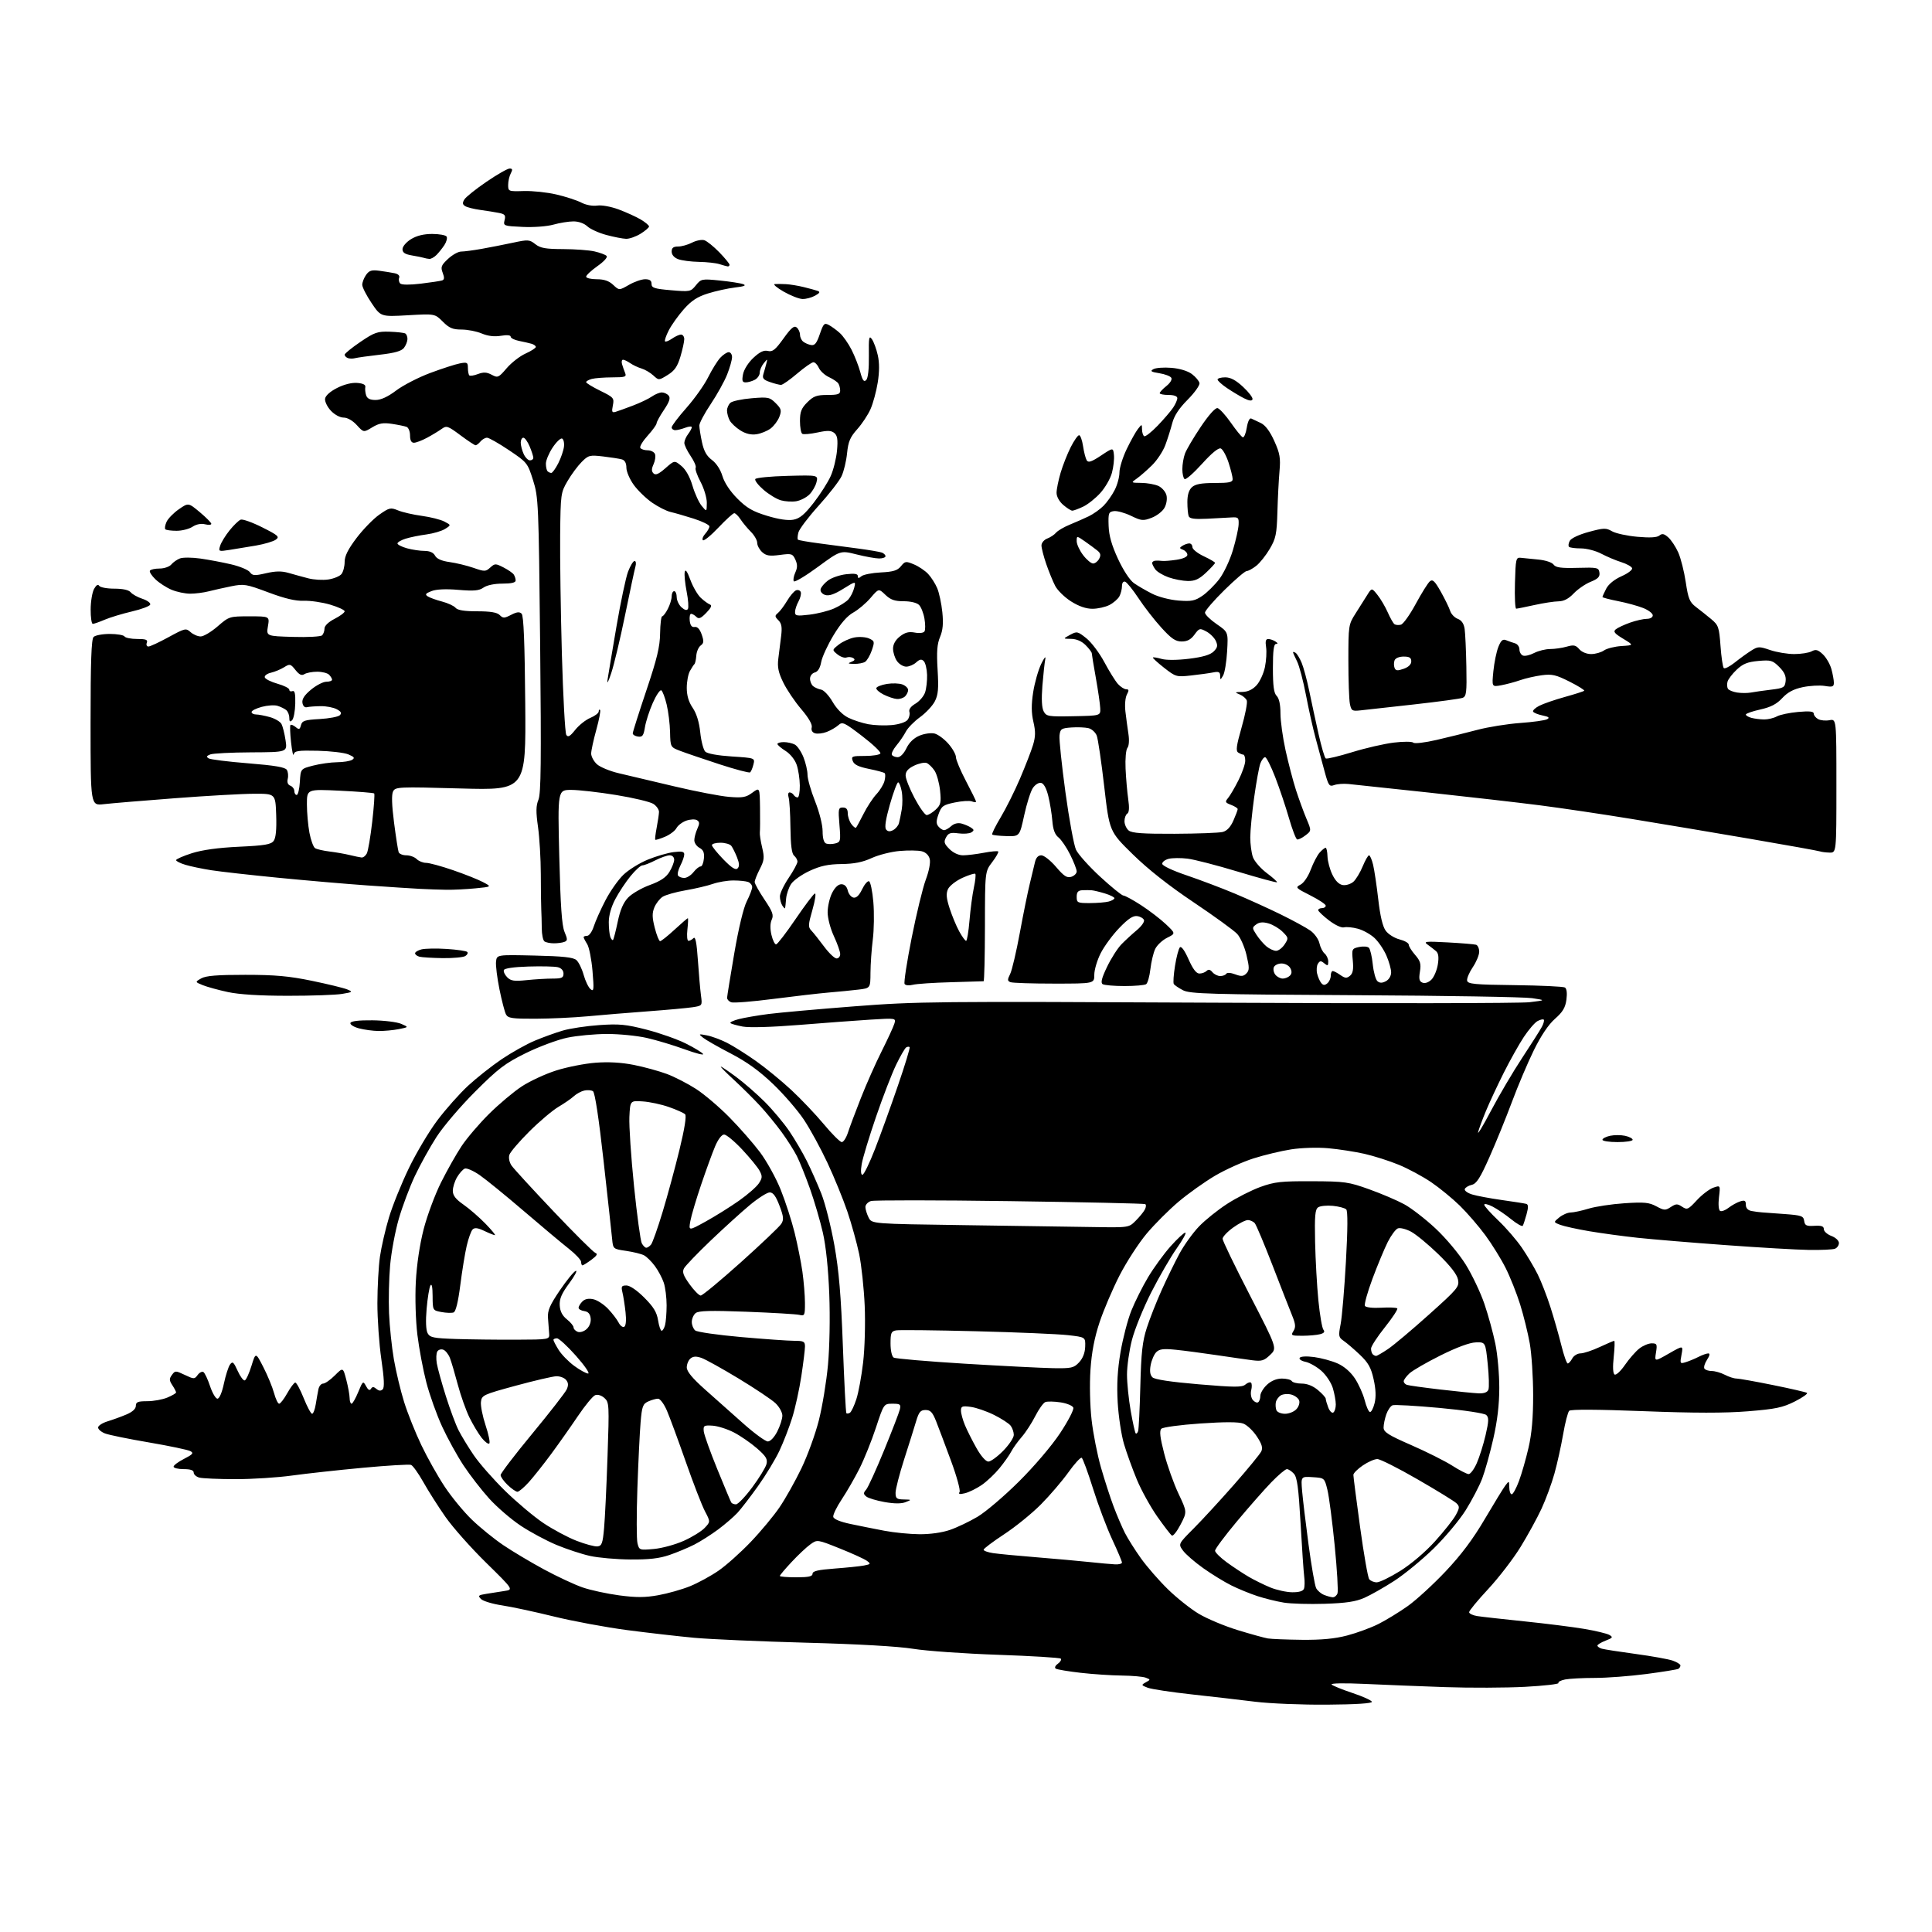 <?xml version="1.0" encoding="UTF-8" standalone="no"?>
<svg 
  version="1.1" 
  xmlns="http://www.w3.org/2000/svg" 
  xmlns:xlink="http://www.w3.org/1999/xlink" 
  xmlns:svg="http://www.w3.org/2000/svg"
  xmlns:rdf="http://www.w3.org/1999/02/22-rdf-syntax-ns#"
  xmlns:cc="http://creativecommons.org/ns#"
  xmlns:dc="http://purl.org/dc/elements/1.1/"
  viewBox="0 0 768 768"
  width="768"
  height="768"
>
<style>svg {background-color: white; }</style>"
<path stroke="none" fill="black" fill-rule="evenodd" d="M527.50,677.63C517.60,677.71 504.77,677.18 499.00,676.47C493.23,675.75 481.85,674.44 473.73,673.55C465.61,672.66 457.74,671.47 456.23,670.90C453.64,669.91 453.60,669.80 455.46,668.76C457.40,667.68 457.40,667.66 455.46,666.91C454.38,666.48 450.12,666.11 446.00,666.06C441.88,666.02 434.50,665.53 429.61,664.97C424.72,664.41 420.27,663.67 419.71,663.32C419.11,662.95 419.44,662.15 420.53,661.36C421.53,660.62 422.04,659.71 421.67,659.33C421.29,658.96 410.08,658.27 396.77,657.81C383.45,657.35 368.27,656.28 363.03,655.43C357.04,654.46 341.23,653.55 320.50,653.00C302.35,652.51 282.32,651.63 276.00,651.05C269.68,650.46 257.59,649.08 249.15,647.97C240.71,646.85 227.66,644.43 220.15,642.58C212.64,640.73 203.39,638.74 199.60,638.17C195.80,637.60 192.03,636.46 191.21,635.64C189.88,634.31 190.13,634.08 193.36,633.57C195.36,633.26 198.60,632.75 200.56,632.44C204.12,631.89 204.12,631.89 193.22,621.19C187.22,615.31 179.96,607.12 177.08,603.00C174.20,598.88 170.24,592.65 168.29,589.17C166.33,585.69 164.14,582.61 163.40,582.32C162.67,582.04 154.07,582.55 144.28,583.46C134.50,584.37 121.81,585.76 116.08,586.55C110.34,587.35 100.22,587.99 93.58,587.99C86.93,587.98 80.49,587.70 79.25,587.37C78.01,587.04 77.00,586.14 77.00,585.38C77.00,584.44 75.74,584.00 73.00,584.00C70.80,584.00 69.00,583.56 69.00,583.02C69.00,582.48 70.88,581.08 73.18,579.91C76.66,578.13 77.08,577.62 75.69,576.85C74.78,576.34 67.39,574.79 59.27,573.40C51.14,572.02 43.26,570.41 41.75,569.82C40.24,569.24 39.00,568.17 39.00,567.46C39.00,566.74 40.69,565.64 42.75,565.01C44.81,564.38 48.19,563.16 50.25,562.28C52.66,561.26 54.00,560.03 54.00,558.85C54.00,557.32 54.79,557.00 58.53,557.00C61.02,557.00 64.62,556.35 66.53,555.55C68.44,554.75 70.00,553.84 70.00,553.52C70.00,553.19 69.33,551.90 68.51,550.65C67.25,548.74 67.23,548.07 68.34,546.56C69.61,544.81 69.79,544.81 73.46,546.55C77.11,548.28 77.32,548.28 78.57,546.58C79.28,545.60 80.31,545.08 80.86,545.41C81.40,545.75 82.59,548.27 83.50,551.01C84.42,553.76 85.74,556.00 86.44,556.00C87.20,556.00 88.25,553.56 89.00,550.01C89.70,546.71 90.80,543.29 91.44,542.41C92.45,541.04 92.87,541.39 94.47,544.93C95.49,547.20 96.77,548.91 97.31,548.73C97.84,548.55 99.04,545.95 99.96,542.95C101.64,537.50 101.64,537.50 104.72,543.53C106.42,546.84 108.31,551.45 108.94,553.78C109.57,556.10 110.48,558.00 110.96,558.00C111.45,558.00 112.90,556.13 114.18,553.84C115.45,551.56 116.88,549.65 117.36,549.59C117.83,549.54 119.34,552.31 120.71,555.75C122.09,559.19 123.59,562.00 124.06,562.00C124.53,562.00 125.18,560.31 125.51,558.25C125.84,556.19 126.32,553.49 126.58,552.25C126.83,551.01 127.67,550.00 128.44,550.00C129.21,550.00 131.31,548.54 133.10,546.75C136.36,543.50 136.36,543.50 137.66,548.50C138.38,551.25 138.97,554.51 138.98,555.75C138.99,556.99 139.34,558.00 139.75,558.00C140.16,557.99 141.35,555.91 142.40,553.37C144.23,548.92 144.34,548.84 145.51,551.01C146.33,552.55 146.95,552.89 147.45,552.09C148.01,551.18 148.52,551.18 149.63,552.11C150.65,552.95 151.40,553.00 152.14,552.26C152.87,551.53 152.71,547.94 151.59,540.34C150.72,534.36 150.01,524.30 150.02,517.99C150.03,511.67 150.49,503.35 151.04,499.50C151.60,495.65 153.20,488.68 154.61,484.00C156.01,479.32 159.57,470.51 162.51,464.41C165.45,458.31 170.58,449.70 173.90,445.29C177.23,440.87 182.71,434.71 186.07,431.60C189.43,428.49 195.44,423.74 199.42,421.05C203.40,418.37 209.32,415.05 212.58,413.69C215.84,412.32 220.85,410.51 223.72,409.67C226.59,408.82 233.12,407.84 238.22,407.49C246.19,406.94 248.85,407.20 257.08,409.32C262.35,410.68 269.40,413.18 272.76,414.88C276.11,416.57 279.14,418.42 279.49,418.99C279.85,419.56 276.54,418.72 272.14,417.11C267.75,415.51 260.99,413.48 257.13,412.60C253.27,411.72 246.14,411.01 241.30,411.02C236.46,411.03 229.35,411.69 225.50,412.50C221.65,413.30 214.22,416.07 209.00,418.64C200.74,422.72 198.12,424.71 188.90,433.92C183.07,439.74 176.14,447.87 173.49,452.00C170.84,456.12 166.98,463.10 164.90,467.51C162.83,471.91 159.96,479.56 158.53,484.50C157.09,489.45 155.54,497.77 155.08,503.00C154.62,508.22 154.43,516.77 154.65,522.00C154.87,527.23 155.73,535.48 156.57,540.35C157.41,545.22 159.25,552.87 160.65,557.35C162.05,561.83 165.14,569.55 167.51,574.50C169.88,579.45 174.05,586.88 176.79,591.00C179.52,595.12 184.40,601.04 187.63,604.14C190.86,607.25 196.46,611.79 200.08,614.23C203.69,616.68 210.97,621.01 216.25,623.87C221.53,626.72 228.44,629.95 231.60,631.03C234.75,632.12 241.28,633.53 246.11,634.18C252.90,635.08 256.41,635.07 261.69,634.12C265.43,633.45 271.10,631.84 274.29,630.55C277.47,629.25 282.57,626.48 285.61,624.38C288.66,622.28 294.42,617.14 298.42,612.95C302.42,608.77 307.59,602.55 309.90,599.14C312.22,595.73 316.12,588.79 318.56,583.72C321.01,578.65 324.13,570.04 325.51,564.59C326.89,559.14 328.52,549.24 329.13,542.59C329.78,535.58 330.00,523.78 329.65,514.50C329.26,504.34 328.33,495.40 327.10,490.00C326.03,485.32 323.72,477.45 321.97,472.50C320.21,467.55 317.86,461.71 316.75,459.52C315.64,457.34 312.92,453.06 310.70,450.02C308.49,446.99 304.62,442.27 302.10,439.54C299.59,436.82 294.94,432.21 291.78,429.29C288.61,426.38 286.26,424.00 286.55,424.00C286.85,424.00 289.60,425.85 292.66,428.12C295.73,430.39 300.83,434.83 304.00,438.00C307.17,441.17 311.56,446.41 313.75,449.63C315.94,452.86 319.07,458.20 320.72,461.50C322.37,464.80 324.97,470.65 326.50,474.50C328.02,478.35 330.35,487.57 331.68,495.00C333.50,505.26 334.31,514.83 335.05,534.93C335.59,549.46 336.21,561.55 336.45,561.78C336.68,562.01 337.31,561.92 337.86,561.59C338.40,561.25 339.55,558.84 340.40,556.24C341.26,553.63 342.48,547.02 343.11,541.54C343.76,535.98 344.03,526.06 343.73,519.04C343.43,512.14 342.44,502.90 341.53,498.50C340.61,494.10 338.49,486.47 336.82,481.54C335.14,476.62 331.59,467.93 328.92,462.23C326.26,456.54 322.05,448.83 319.57,445.10C317.09,441.38 311.56,434.98 307.28,430.89C301.80,425.66 296.84,422.08 290.50,418.79C285.55,416.23 280.60,413.40 279.50,412.52C277.59,410.98 277.66,410.94 281.00,411.58C282.93,411.94 286.52,413.28 289.00,414.53C291.48,415.79 296.65,419.05 300.50,421.77C304.35,424.50 310.66,429.66 314.52,433.25C318.38,436.83 324.21,442.97 327.47,446.88C330.73,450.80 333.95,454.00 334.62,454.00C335.30,454.00 336.39,452.31 337.06,450.25C337.72,448.19 340.04,442.00 342.21,436.50C344.37,431.00 348.08,422.64 350.45,417.93C352.82,413.21 355.09,408.30 355.49,407.02C356.24,404.68 356.24,404.68 345.87,405.33C340.17,405.69 327.40,406.64 317.50,407.44C306.66,408.31 297.79,408.56 295.21,408.07C292.85,407.62 290.67,407.00 290.36,406.69C290.05,406.38 291.53,405.68 293.65,405.12C295.77,404.57 301.10,403.65 305.50,403.08C309.90,402.52 325.27,401.14 339.66,400.03C364.57,398.10 371.45,398.03 483.64,398.59C548.44,398.92 604.39,398.83 607.98,398.40C614.50,397.61 614.50,397.61 609.00,396.78C605.98,396.32 574.23,395.79 538.45,395.60C480.86,395.30 473.04,395.07 470.26,393.64C468.54,392.74 466.89,391.63 466.60,391.15C466.30,390.68 466.53,387.42 467.09,383.90C467.65,380.38 468.53,377.08 469.03,376.57C469.60,376.01 470.93,377.86 472.46,381.32C474.19,385.21 475.54,387.00 476.79,387.00C477.78,387.00 479.07,386.53 479.64,385.96C480.37,385.23 481.08,385.39 481.96,386.46C482.67,387.31 484.06,388.00 485.06,388.00C486.06,388.00 487.14,387.59 487.45,387.09C487.78,386.55 489.25,386.65 491.00,387.31C493.41,388.22 494.27,388.15 495.44,386.97C496.68,385.70 496.69,384.70 495.50,379.63C494.74,376.40 493.08,372.64 491.81,371.26C490.54,369.88 482.75,364.23 474.50,358.69C464.58,352.04 456.37,345.56 450.26,339.57C441.01,330.50 441.01,330.50 438.95,312.68C437.82,302.87 436.48,293.77 435.98,292.45C435.48,291.14 434.01,289.79 432.71,289.46C431.40,289.14 428.35,289.01 425.92,289.18C421.88,289.47 421.47,289.75 421.17,292.38C420.99,293.97 422.05,304.09 423.52,314.88C424.99,325.67 426.89,335.98 427.73,337.79C428.58,339.60 432.92,344.44 437.37,348.54C441.83,352.64 445.97,356.00 446.58,356.00C447.19,356.00 450.35,357.72 453.59,359.82C456.84,361.93 461.27,365.32 463.43,367.36C467.36,371.08 467.36,371.08 463.93,372.79C462.05,373.73 459.92,375.73 459.21,377.23C458.49,378.73 457.64,382.33 457.30,385.23C456.97,388.13 456.20,390.83 455.60,391.23C454.99,391.64 451.12,391.97 447.00,391.97C442.88,391.97 438.97,391.63 438.32,391.22C437.46,390.67 437.94,388.78 440.08,384.32C441.70,380.95 444.28,376.91 445.82,375.34C447.35,373.78 450.08,371.27 451.89,369.76C453.70,368.26 454.99,366.46 454.76,365.76C454.53,365.07 453.32,364.35 452.07,364.17C450.41,363.92 448.48,365.19 444.94,368.87C442.26,371.64 438.94,376.17 437.54,378.92C436.14,381.68 435.00,385.52 435.00,387.47C435.00,391.00 435.00,391.00 419.08,391.00C410.33,391.00 402.50,390.75 401.69,390.43C400.44,389.95 400.41,389.47 401.55,387.18C402.28,385.71 404.01,378.33 405.40,370.79C406.79,363.24 408.57,354.47 409.36,351.29C410.15,348.10 411.07,344.26 411.41,342.75C411.83,340.93 412.68,340.00 413.94,340.00C414.99,340.00 417.62,342.07 419.79,344.61C422.94,348.30 424.15,349.09 425.86,348.54C427.04,348.17 428.00,347.21 428.00,346.40C428.00,345.59 426.83,342.59 425.40,339.72C423.97,336.85 421.88,333.78 420.76,332.89C419.33,331.76 418.60,329.79 418.32,326.31C418.10,323.57 417.38,319.12 416.71,316.43C415.93,313.26 414.90,311.41 413.81,311.20C412.88,311.02 411.42,311.96 410.54,313.30C409.67,314.63 408.13,319.49 407.13,324.11C405.31,332.50 405.31,332.50 400.09,332.36C397.23,332.28 394.67,332.01 394.42,331.75C394.16,331.49 395.68,328.41 397.79,324.89C399.90,321.38 403.36,314.45 405.47,309.50C407.58,304.55 409.91,298.56 410.63,296.19C411.65,292.82 411.69,290.81 410.79,286.93C409.96,283.33 409.94,280.10 410.70,275.18C411.28,271.45 412.71,266.40 413.88,263.95C415.09,261.44 415.80,260.59 415.52,262.00C415.24,263.38 414.73,268.13 414.37,272.57C413.95,277.90 414.12,281.36 414.88,282.78C415.96,284.79 416.70,284.91 426.76,284.71C437.50,284.50 437.50,284.50 437.36,281.50C437.29,279.85 436.50,274.45 435.62,269.50C434.73,264.55 434.01,260.14 434.00,259.70C434.00,259.27 432.90,257.80 431.55,256.45C429.96,254.87 427.92,253.99 425.80,253.96C422.50,253.92 422.50,253.92 425.36,252.37C428.09,250.89 428.37,250.95 431.86,253.73C433.86,255.33 437.07,259.60 439.00,263.22C440.93,266.84 443.36,270.74 444.40,271.90C445.45,273.05 446.93,274.00 447.69,274.00C448.78,274.00 448.84,274.44 447.95,276.10C447.31,277.30 447.06,280.21 447.37,282.85C447.67,285.41 448.21,289.42 448.57,291.77C448.95,294.27 448.78,296.56 448.16,297.30C447.58,298.01 447.25,301.65 447.43,305.53C447.60,309.36 448.08,314.80 448.48,317.62C448.98,321.05 448.86,322.97 448.11,323.43C447.50,323.81 447.00,325.16 447.00,326.44C447.00,327.71 447.75,329.37 448.66,330.13C449.93,331.18 454.25,331.49 466.91,331.44C476.03,331.40 484.64,331.08 486.04,330.72C487.73,330.29 489.16,328.76 490.29,326.20C491.23,324.07 492.00,322.02 492.00,321.64C492.00,321.26 490.82,320.50 489.37,319.95C487.01,319.05 486.88,318.77 488.18,317.22C488.97,316.28 490.83,313.10 492.31,310.16C493.79,307.22 495.00,303.73 495.00,302.41C495.00,301.08 494.66,299.99 494.25,299.98C493.84,299.98 492.92,299.60 492.21,299.15C491.20,298.51 491.48,296.42 493.56,289.15C495.01,284.10 495.94,279.29 495.62,278.46C495.30,277.63 494.02,276.54 492.77,276.04C490.70,275.21 490.80,275.12 493.80,275.06C496.00,275.02 497.89,274.15 499.48,272.43C500.79,271.01 502.30,267.75 502.83,265.18C503.36,262.60 503.57,259.04 503.29,257.25C502.92,254.92 503.16,254.00 504.14,254.02C504.89,254.02 506.18,254.47 507.00,255.00C508.00,255.65 508.08,255.97 507.25,255.98C506.34,256.00 506.00,258.59 506.00,265.57C506.00,272.75 506.38,275.52 507.50,276.64C508.47,277.61 509.00,280.08 509.00,283.58C509.00,286.57 509.91,293.18 511.03,298.26C512.15,303.34 514.00,310.43 515.15,314.00C516.31,317.57 518.17,322.69 519.30,325.37C521.35,330.23 521.35,330.23 518.92,332.09C517.59,333.12 516.11,333.83 515.63,333.69C515.15,333.54 513.68,329.70 512.37,325.16C511.06,320.61 508.61,313.32 506.92,308.95C505.23,304.58 503.43,301.00 502.90,301.00C502.38,301.00 501.53,302.10 501.02,303.44C500.51,304.78 499.40,310.87 498.55,316.98C497.70,323.08 497.00,330.24 497.00,332.89C497.00,335.53 497.47,339.05 498.04,340.70C498.62,342.35 501.09,345.19 503.53,347.03C505.98,348.86 507.81,350.52 507.62,350.72C507.42,350.92 500.42,349.01 492.06,346.49C483.70,343.96 474.68,341.63 472.02,341.32C469.35,341.00 466.00,341.03 464.58,341.39C463.16,341.75 462.00,342.63 462.00,343.36C462.00,344.13 466.02,346.04 471.75,347.98C477.11,349.80 485.70,353.05 490.82,355.20C495.95,357.35 504.16,361.07 509.07,363.48C513.97,365.88 519.30,368.79 520.91,369.94C522.53,371.09 524.14,373.34 524.49,374.94C524.84,376.55 525.77,378.40 526.56,379.05C527.35,379.71 528.00,381.14 528.00,382.24C528.00,383.95 527.77,384.05 526.42,382.94C525.12,381.85 524.69,381.87 523.91,383.06C523.40,383.85 523.25,385.62 523.57,386.99C523.90,388.37 524.63,390.06 525.21,390.76C526.00,391.71 526.60,391.74 527.63,390.89C528.38,390.27 529.00,388.91 529.00,387.88C529.00,386.84 529.35,386.00 529.78,386.00C530.21,386.00 531.57,386.71 532.82,387.59C534.69,388.90 535.36,388.95 536.65,387.88C537.80,386.92 538.09,385.34 537.76,381.84C537.32,377.26 537.40,377.07 540.25,376.45C541.87,376.09 543.63,376.23 544.16,376.76C544.68,377.28 545.38,380.25 545.70,383.35C546.02,386.45 546.86,389.47 547.58,390.06C548.50,390.83 549.46,390.82 550.94,390.03C552.13,389.39 553.00,387.93 553.00,386.55C553.00,385.24 552.15,382.22 551.11,379.83C550.08,377.45 547.94,374.30 546.36,372.84C544.79,371.38 541.82,369.73 539.77,369.18C537.73,368.63 535.25,368.38 534.27,368.64C533.25,368.91 530.70,367.72 528.25,365.84C525.91,364.04 524.00,362.22 524.00,361.79C524.00,361.35 524.67,361.00 525.50,361.00C526.33,361.00 527.00,360.56 527.00,360.01C527.00,359.47 524.24,357.63 520.86,355.93C515.02,352.98 514.83,352.77 516.97,351.66C518.27,351.00 520.02,348.42 521.06,345.64C522.07,342.97 523.66,339.93 524.60,338.89C525.54,337.85 526.60,337.00 526.96,337.00C527.31,337.00 527.65,338.56 527.70,340.46C527.76,342.37 528.63,345.63 529.65,347.71C530.87,350.21 532.29,351.61 533.83,351.83C535.12,352.01 537.00,351.40 538.03,350.48C539.05,349.55 540.70,346.81 541.69,344.40C542.69,341.98 543.82,340.01 544.21,340.00C544.60,340.00 545.33,341.69 545.83,343.75C546.32,345.81 547.25,352.00 547.88,357.50C548.64,364.15 549.64,368.34 550.86,370.00C551.87,371.38 554.34,372.92 556.35,373.43C558.36,373.94 560.00,374.88 560.00,375.52C560.00,376.16 561.14,378.00 562.53,379.59C564.62,381.99 564.95,383.15 564.44,386.25C563.96,389.20 564.18,390.13 565.50,390.64C566.50,391.02 567.92,390.52 569.04,389.39C570.07,388.35 571.20,385.65 571.56,383.39C572.02,380.50 571.81,378.93 570.86,378.10C570.11,377.46 568.60,376.29 567.50,375.50C565.73,374.24 566.66,374.14 575.50,374.62C581.00,374.92 586.06,375.34 586.75,375.55C587.44,375.76 588.00,377.01 588.00,378.33C588.00,379.64 586.85,382.41 585.45,384.48C584.05,386.55 583.04,388.95 583.20,389.81C583.46,391.17 586.11,391.42 602.22,391.61C612.51,391.74 621.45,392.16 622.08,392.55C622.80,392.99 623.02,394.80 622.68,397.37C622.25,400.55 621.22,402.28 618.13,404.99C615.54,407.27 612.60,411.65 609.72,417.50C607.29,422.45 603.38,431.68 601.03,438.00C598.67,444.32 594.65,454.21 592.09,459.96C588.39,468.29 586.95,470.54 585.05,470.99C583.73,471.30 582.48,472.06 582.27,472.68C582.07,473.30 583.38,474.26 585.20,474.82C587.01,475.38 592.33,476.37 597.00,477.03C601.67,477.68 606.03,478.37 606.68,478.55C607.57,478.80 607.60,479.86 606.83,482.69C606.25,484.79 605.58,486.84 605.33,487.26C605.07,487.68 602.98,486.50 600.68,484.64C598.38,482.77 595.04,480.51 593.25,479.60C591.46,478.69 590.00,478.37 590.00,478.89C590.00,479.41 592.53,482.24 595.61,485.17C598.70,488.10 602.91,492.98 604.97,496.00C607.04,499.02 609.85,503.75 611.22,506.50C612.60,509.25 614.88,515.10 616.29,519.50C617.70,523.90 619.66,530.76 620.65,534.75C621.63,538.74 622.78,542.00 623.19,542.00C623.60,542.00 624.41,541.10 625.00,540.00C625.59,538.90 627.07,538.00 628.29,537.99C629.50,537.98 632.91,536.86 635.85,535.49C638.79,534.12 641.41,533.00 641.68,533.00C641.94,533.00 641.85,535.87 641.48,539.38C641.04,543.45 641.17,545.99 641.83,546.40C642.41,546.75 644.25,545.04 645.93,542.60C647.62,540.15 650.18,537.22 651.63,536.08C653.08,534.93 655.31,534.00 656.57,534.00C658.66,534.00 658.82,534.33 658.28,537.66C657.69,541.33 657.69,541.33 663.41,538.05C669.13,534.78 669.13,534.78 668.43,538.50C667.76,542.07 667.83,542.19 670.12,541.48C671.43,541.08 673.72,540.13 675.20,539.37C676.69,538.62 678.42,538.00 679.07,538.00C679.82,538.00 679.65,538.89 678.57,540.53C677.66,541.92 677.19,543.49 677.52,544.03C677.85,544.56 679.17,545.00 680.44,545.00C681.72,545.00 684.06,545.67 685.64,546.49C687.21,547.32 689.30,547.99 690.28,547.99C691.26,548.00 697.76,549.15 704.73,550.57C711.70,551.98 717.80,553.38 718.29,553.68C718.77,553.98 716.61,555.52 713.48,557.10C708.63,559.54 705.86,560.12 694.82,561.01C685.67,561.75 673.47,561.74 653.30,560.96C634.87,560.25 624.40,560.20 623.78,560.82C623.24,561.36 622.16,565.55 621.37,570.15C620.58,574.74 619.03,581.76 617.92,585.75C616.81,589.74 614.49,596.04 612.77,599.75C611.05,603.46 607.28,610.33 604.41,615.00C601.53,619.67 595.76,627.17 591.59,631.66C587.41,636.14 584.00,640.29 584.00,640.86C584.00,641.44 585.46,642.14 587.25,642.42C589.04,642.70 597.48,643.64 606.00,644.52C614.52,645.40 625.21,646.74 629.75,647.51C634.29,648.27 638.79,649.36 639.75,649.91C641.28,650.80 641.10,651.08 638.25,652.18C636.46,652.87 635.00,653.76 635.00,654.15C635.00,654.54 635.79,655.10 636.75,655.38C637.71,655.66 643.75,656.60 650.17,657.47C656.58,658.34 663.22,659.53 664.92,660.12C666.61,660.71 668.00,661.58 668.00,662.04C668.00,662.50 667.64,663.11 667.19,663.38C666.75,663.65 661.03,664.58 654.49,665.44C647.94,666.30 638.68,667.00 633.92,667.00C629.15,667.00 623.85,667.28 622.14,667.62C620.43,667.96 619.25,668.59 619.51,669.02C619.78,669.45 613.81,670.13 606.25,670.54C598.69,670.94 584.40,671.00 574.50,670.66C564.60,670.32 550.20,669.74 542.50,669.38C534.40,669.01 528.85,669.10 529.33,669.62C529.78,670.10 533.53,671.62 537.66,673.00C541.80,674.38 545.25,675.95 545.34,676.50C545.44,677.13 538.87,677.55 527.50,677.63zM517.50,651.85C525.27,651.93 530.56,651.43 535.50,650.14C539.35,649.13 544.98,647.06 548.00,645.54C551.02,644.01 556.24,640.82 559.60,638.44C562.95,636.06 569.70,629.88 574.60,624.70C580.83,618.11 585.51,611.87 590.20,603.89C593.89,597.63 597.58,591.60 598.41,590.50C599.87,588.56 599.91,588.58 599.96,591.25C599.98,592.76 600.42,594.00 600.93,594.00C601.44,594.00 602.74,591.64 603.81,588.75C604.89,585.86 606.60,579.90 607.61,575.50C608.91,569.89 609.46,563.62 609.45,554.50C609.44,547.35 608.84,538.12 608.10,534.00C607.37,529.88 605.64,522.90 604.27,518.50C602.89,514.10 600.29,507.57 598.49,504.00C596.69,500.43 593.06,494.57 590.43,491.00C587.80,487.43 583.24,482.15 580.30,479.27C577.36,476.40 572.23,472.20 568.91,469.94C565.58,467.68 559.79,464.56 556.05,463.02C552.31,461.48 546.16,459.52 542.38,458.66C538.59,457.81 532.12,456.81 528.00,456.44C523.73,456.06 517.39,456.25 513.29,456.89C509.33,457.50 502.58,459.12 498.30,460.48C494.01,461.84 487.12,464.94 483.00,467.37C478.88,469.80 472.36,474.44 468.53,477.67C464.69,480.91 458.97,486.63 455.81,490.39C452.65,494.15 447.82,501.61 445.06,506.97C442.31,512.33 438.73,520.72 437.10,525.61C435.05,531.80 433.95,537.54 433.48,544.50C433.09,550.22 433.28,558.73 433.92,564.38C434.53,569.81 436.22,578.36 437.66,583.38C439.10,588.39 441.35,595.35 442.67,598.84C443.98,602.32 446.00,607.05 447.16,609.34C448.33,611.63 451.21,616.20 453.57,619.50C455.94,622.80 460.71,628.29 464.19,631.69C467.66,635.10 473.20,639.51 476.50,641.49C479.80,643.47 486.77,646.39 492.00,647.99C497.23,649.59 502.62,651.08 504.00,651.31C505.38,651.54 511.45,651.78 517.50,651.85zM526.66,637.53C520.52,637.73 513.20,637.52 510.39,637.07C507.58,636.62 502.85,635.46 499.89,634.49C496.92,633.52 492.25,631.61 489.50,630.24C486.75,628.88 481.73,625.80 478.35,623.40C474.96,621.00 471.33,617.85 470.27,616.40C468.35,613.76 468.35,613.76 474.46,607.63C477.82,604.26 485.06,596.40 490.54,590.17C496.02,583.93 500.90,577.98 501.39,576.93C502.06,575.53 501.60,573.99 499.60,570.98C498.13,568.75 495.71,566.46 494.23,565.90C492.40,565.20 486.88,565.19 477.15,565.86C469.23,566.40 462.26,567.34 461.65,567.95C460.83,568.77 461.13,571.39 462.78,577.78C464.02,582.58 466.58,589.76 468.47,593.75C471.90,601.00 471.90,601.00 469.32,605.98C467.90,608.72 466.34,610.71 465.84,610.40C465.35,610.10 462.74,606.71 460.04,602.87C457.34,599.02 453.69,592.42 451.93,588.19C450.17,583.96 447.86,577.58 446.80,574.00C445.74,570.42 444.62,562.98 444.30,557.46C443.90,550.30 444.22,544.56 445.43,537.47C446.36,532.01 448.29,524.60 449.72,521.02C451.16,517.43 454.16,511.43 456.41,507.67C458.66,503.92 462.67,498.40 465.33,495.42C467.99,492.44 470.61,490.00 471.17,490.00C471.72,490.00 470.19,492.81 467.76,496.25C465.33,499.69 460.78,507.56 457.63,513.75C454.49,519.94 451.04,528.45 449.96,532.66C448.88,536.87 448.00,543.06 448.00,546.41C448.00,549.76 448.67,556.28 449.48,560.90C450.29,565.51 451.18,569.51 451.46,569.79C451.73,570.06 452.16,569.66 452.42,568.89C452.67,568.13 453.07,560.08 453.30,551.00C453.64,537.66 454.13,533.23 455.87,527.84C457.06,524.17 459.71,517.42 461.78,512.84C463.84,508.25 467.03,501.72 468.86,498.33C470.70,494.93 474.18,490.08 476.61,487.55C479.03,485.02 484.07,480.97 487.82,478.55C491.56,476.13 497.52,473.10 501.06,471.82C506.69,469.79 509.27,469.51 521.50,469.56C534.60,469.61 536.07,469.82 544.29,472.77C549.12,474.50 555.38,477.17 558.20,478.71C561.02,480.24 566.62,484.57 570.64,488.33C574.79,492.20 579.97,498.40 582.62,502.63C585.18,506.75 588.54,513.80 590.07,518.31C591.61,522.81 593.57,529.97 594.43,534.21C595.30,538.45 596.00,546.32 595.99,551.71C595.98,558.41 595.23,564.81 593.59,572.00C592.28,577.77 590.29,584.88 589.18,587.78C588.08,590.68 585.14,596.31 582.67,600.28C580.19,604.25 574.41,611.15 569.83,615.62C565.25,620.08 558.22,625.85 554.21,628.44C550.20,631.03 544.88,634.05 542.37,635.16C538.93,636.68 535.09,637.26 526.66,637.53zM529.78,634.94C530.49,634.97 531.34,634.28 531.67,633.41C532.01,632.53 531.51,623.97 530.56,614.38C529.61,604.79 528.31,594.82 527.67,592.23C526.50,587.50 526.50,587.50 521.82,587.20C517.13,586.90 517.13,586.90 517.61,592.70C517.88,595.89 519.03,605.48 520.17,614.00C521.31,622.52 522.67,630.31 523.19,631.31C523.71,632.30 525.11,633.51 526.32,633.99C527.52,634.48 529.08,634.90 529.78,634.94zM513.64,632.95C516.37,632.98 517.98,632.51 518.34,631.56C518.64,630.76 518.69,628.63 518.45,626.81C518.21,624.99 517.55,615.43 517.00,605.57C516.19,591.34 515.64,587.26 514.34,585.82C513.43,584.82 512.18,584.00 511.56,584.00C510.94,584.00 508.15,586.36 505.35,589.25C502.56,592.14 496.39,599.15 491.64,604.84C486.89,610.53 483.00,615.74 483.00,616.42C483.00,617.10 485.12,619.20 487.71,621.08C490.30,622.96 494.24,625.56 496.46,626.85C498.68,628.14 502.52,630.03 505.00,631.05C507.48,632.06 511.36,632.92 513.64,632.95zM547.29,629.00C548.41,629.00 552.61,626.96 556.62,624.46C560.93,621.77 566.59,616.96 570.43,612.71C574.02,608.74 577.73,604.04 578.70,602.26C580.24,599.41 580.27,598.84 578.97,597.57C578.16,596.78 571.21,592.50 563.52,588.07C555.84,583.63 548.63,580.00 547.51,580.00C546.38,580.00 543.78,581.14 541.73,582.54C539.68,583.93 538.00,585.62 537.99,586.29C537.98,586.95 539.18,596.27 540.65,607.00C542.12,617.73 543.75,627.06 544.28,627.75C544.81,628.44 546.16,629.00 547.29,629.00zM316.50,627.00C321.43,627.00 323.00,626.66 323.00,625.59C323.00,624.53 325.19,624.02 331.75,623.53C336.56,623.17 341.82,622.63 343.44,622.32C346.15,621.80 346.24,621.65 344.59,620.44C343.60,619.72 338.76,617.51 333.83,615.54C324.87,611.95 324.87,611.95 322.16,613.89C320.66,614.95 317.31,618.09 314.72,620.87C312.12,623.64 310.00,626.16 310.00,626.46C310.00,626.76 312.93,627.00 316.50,627.00zM443.25,621.86C444.76,621.94 446.00,621.61 446.00,621.14C446.00,620.66 444.24,616.50 442.09,611.89C439.94,607.27 436.52,598.21 434.50,591.75C432.47,585.29 430.45,579.78 430.00,579.50C429.55,579.22 427.17,581.81 424.72,585.25C422.26,588.69 417.35,594.43 413.81,598.00C410.27,601.58 403.69,606.92 399.18,609.88C394.68,612.83 391.00,615.61 391.00,616.04C391.00,616.47 392.69,617.08 394.75,617.39C396.81,617.70 404.57,618.45 412.00,619.04C419.43,619.64 428.88,620.49 433.00,620.93C437.12,621.37 441.74,621.79 443.25,621.86zM250.59,619.92C245.04,619.88 237.80,619.24 234.50,618.50C231.20,617.77 225.20,615.79 221.17,614.11C217.14,612.42 210.74,608.99 206.96,606.47C203.17,603.95 197.55,599.11 194.46,595.70C191.38,592.29 186.79,586.36 184.26,582.53C181.73,578.70 177.91,571.76 175.77,567.12C173.62,562.47 170.80,554.58 169.49,549.59C168.19,544.59 166.58,536.05 165.92,530.61C165.23,524.90 164.96,516.02 165.29,509.61C165.65,502.75 166.84,494.74 168.40,488.66C169.79,483.25 172.90,474.89 175.30,470.08C177.70,465.27 181.38,458.76 183.47,455.61C185.56,452.46 190.47,446.70 194.39,442.81C198.30,438.93 204.16,434.00 207.42,431.86C210.68,429.73 216.85,426.87 221.14,425.52C225.43,424.16 232.44,422.78 236.72,422.45C241.89,422.05 247.02,422.34 252.00,423.33C256.12,424.15 262.04,425.78 265.15,426.94C268.25,428.11 273.45,430.79 276.71,432.89C279.96,434.99 285.90,440.04 289.91,444.11C293.92,448.17 299.40,454.43 302.09,458.00C304.77,461.57 308.50,468.32 310.37,473.00C312.24,477.68 314.71,485.32 315.87,490.00C317.02,494.68 318.42,501.65 318.97,505.50C319.51,509.35 319.97,514.91 319.98,517.86C320.00,522.91 319.87,523.19 317.75,522.68C316.51,522.39 307.07,521.83 296.76,521.44C282.35,520.90 277.68,521.02 276.51,521.99C275.68,522.68 275.00,524.26 275.00,525.50C275.00,526.74 275.61,528.26 276.36,528.88C277.11,529.50 285.32,530.68 294.61,531.50C303.90,532.32 313.41,532.99 315.75,532.99C319.49,533.00 320.00,533.27 319.99,535.25C319.99,536.49 319.34,541.77 318.55,547.00C317.76,552.23 316.13,559.64 314.94,563.49C313.75,567.33 311.44,573.29 309.82,576.73C308.20,580.16 304.38,586.47 301.33,590.74C298.29,595.01 294.61,599.79 293.15,601.37C291.69,602.94 288.24,605.92 285.48,607.98C282.71,610.04 278.46,612.74 276.03,613.99C273.59,615.23 269.14,617.09 266.14,618.12C262.12,619.51 258.03,619.98 250.59,619.92zM259.94,615.74C263.16,615.45 268.50,613.99 271.81,612.50C275.13,611.02 278.87,608.70 280.13,607.36C282.42,604.93 282.42,604.93 280.21,600.71C279.00,598.40 275.56,589.52 272.58,581.00C269.59,572.48 266.23,563.36 265.11,560.75C263.98,558.12 262.41,556.00 261.58,556.00C260.76,556.00 259.01,556.50 257.68,557.10C255.55,558.07 255.18,559.06 254.65,565.35C254.31,569.28 253.74,581.09 253.37,591.60C253.01,602.10 253.02,611.95 253.41,613.48C254.09,616.21 254.22,616.26 259.94,615.74zM237.50,614.72C239.22,614.53 239.59,613.52 240.13,607.50C240.48,603.65 241.10,590.83 241.50,579.00C242.21,558.36 242.16,557.43 240.27,555.73C239.10,554.68 237.59,554.22 236.59,554.60C235.65,554.96 232.58,558.69 229.75,562.88C226.93,567.07 222.14,573.86 219.11,577.97C216.07,582.09 212.05,587.15 210.18,589.22C208.30,591.30 206.28,593.00 205.69,593.00C205.09,593.00 203.35,591.79 201.80,590.31C200.26,588.84 199.00,587.06 199.00,586.37C199.00,585.68 204.67,578.26 211.61,569.87C218.54,561.48 224.68,553.59 225.26,552.34C226.02,550.67 225.95,549.65 225.02,548.53C224.33,547.69 222.57,547.04 221.13,547.08C219.68,547.13 212.43,548.82 205.00,550.84C192.02,554.37 191.49,554.62 191.18,557.29C191.00,558.82 191.84,563.01 193.03,566.60C194.23,570.19 194.89,573.44 194.51,573.81C194.13,574.19 192.77,573.19 191.49,571.59C190.21,569.98 188.02,566.33 186.61,563.47C185.21,560.60 183.12,554.71 181.97,550.38C180.82,546.05 179.42,541.29 178.85,539.82C178.28,538.35 177.11,536.87 176.24,536.54C175.37,536.20 174.29,536.51 173.85,537.22C173.40,537.92 173.31,540.08 173.64,542.00C173.97,543.92 175.59,549.77 177.24,555.00C178.89,560.23 181.15,566.30 182.26,568.50C183.37,570.70 186.08,575.16 188.28,578.40C190.48,581.65 196.08,588.02 200.71,592.57C205.35,597.11 212.24,602.91 216.01,605.44C219.79,607.97 225.72,611.15 229.19,612.49C232.66,613.84 236.40,614.84 237.50,614.72zM365.50,609.88C369.75,609.91 374.52,609.24 377.63,608.16C380.45,607.19 385.38,604.84 388.58,602.94C391.78,601.05 399.16,594.77 404.97,589.00C411.10,582.92 418.01,574.81 421.38,569.74C424.58,564.92 426.96,560.34 426.66,559.56C426.36,558.78 424.07,557.83 421.57,557.46C419.07,557.08 416.36,557.03 415.55,557.34C414.74,557.65 412.94,560.16 411.54,562.92C410.15,565.67 407.72,569.41 406.15,571.21C404.58,573.02 402.71,575.62 401.99,577.00C401.28,578.38 399.17,581.36 397.32,583.63C395.47,585.90 392.28,588.91 390.23,590.32C388.18,591.72 385.20,593.19 383.60,593.58C381.48,594.10 380.90,593.97 381.44,593.10C381.84,592.44 380.32,586.86 378.04,580.70C375.77,574.54 373.11,567.48 372.13,565.00C370.70,561.39 369.87,560.50 367.93,560.50C365.92,560.50 365.27,561.27 364.16,565.00C363.43,567.48 361.29,574.28 359.41,580.13C357.54,585.97 356.00,591.94 356.00,593.38C356.00,595.66 356.43,596.01 359.25,596.06C362.43,596.13 362.45,596.15 360.00,597.12C358.33,597.79 355.56,597.78 351.64,597.09C348.42,596.52 345.14,595.53 344.36,594.89C343.16,593.89 343.15,593.48 344.34,592.11C345.10,591.22 348.30,584.20 351.45,576.50C354.60,568.80 357.42,561.49 357.71,560.25C358.17,558.25 357.85,558.00 354.79,558.00C351.34,558.00 351.34,558.00 348.19,567.54C346.46,572.79 343.51,580.10 341.65,583.79C339.79,587.48 336.62,592.98 334.61,596.00C332.60,599.02 331.08,602.16 331.23,602.96C331.41,603.87 333.92,604.92 338.01,605.79C341.58,606.54 347.65,607.76 351.50,608.49C355.35,609.22 361.65,609.85 365.50,609.88zM292.56,598.00C293.36,598.00 296.26,594.96 299.02,591.25C301.77,587.54 304.31,583.40 304.67,582.05C305.20,580.03 304.56,578.94 300.91,575.74C298.48,573.62 294.35,570.77 291.72,569.41C289.09,568.05 285.26,566.84 283.22,566.72C279.80,566.52 279.52,566.70 279.76,569.00C279.91,570.38 282.32,577.12 285.13,584.00C287.94,590.88 290.43,596.84 290.68,597.25C290.92,597.66 291.77,598.00 292.56,598.00zM583.81,585.97C584.52,585.99 585.98,584.04 587.03,581.65C588.09,579.26 589.67,574.24 590.54,570.50C591.84,564.90 591.88,563.47 590.81,562.48C590.06,561.79 582.15,560.59 572.23,559.67C562.74,558.80 554.33,558.32 553.55,558.62C552.78,558.92 551.66,560.54 551.07,562.23C550.48,563.92 550.00,566.28 550.00,567.47C550.00,569.28 551.85,570.46 561.02,574.46C567.08,577.11 574.39,580.78 577.27,582.61C580.15,584.45 583.09,585.96 583.81,585.97zM392.89,581.00C393.82,581.00 396.48,579.07 398.79,576.71C401.11,574.35 403.00,571.51 403.00,570.40C403.00,569.29 402.44,567.65 401.75,566.74C401.06,565.84 398.09,563.91 395.13,562.44C392.18,560.98 388.02,559.54 385.88,559.26C382.49,558.80 382.00,558.99 382.00,560.75C382.00,561.85 382.71,564.45 383.58,566.53C384.44,568.60 386.51,572.71 388.17,575.65C389.96,578.83 391.88,581.00 392.89,581.00zM305.23,573.00C306.24,573.00 307.80,571.35 308.98,569.04C310.09,566.86 311.00,564.02 311.00,562.73C311.00,561.43 309.76,559.21 308.25,557.78C306.74,556.36 300.15,551.95 293.61,547.99C287.06,544.03 280.42,540.34 278.84,539.79C276.75,539.07 275.55,539.13 274.48,540.02C273.67,540.69 273.00,542.29 273.00,543.56C273.00,545.17 275.20,547.84 280.25,552.34C284.24,555.90 291.10,562.00 295.50,565.90C299.90,569.81 304.27,573.00 305.23,573.00zM510.81,562.00C512.40,562.00 514.45,561.17 515.37,560.14C516.32,559.10 516.77,557.57 516.41,556.64C516.06,555.73 514.63,554.70 513.23,554.34C511.84,553.99 509.97,554.16 509.10,554.71C508.22,555.26 507.35,556.48 507.17,557.42C506.98,558.35 507.08,559.77 507.38,560.56C507.69,561.35 509.23,562.00 510.81,562.00zM530.00,561.50C530.55,561.16 531.00,559.72 531.00,558.31C531.00,556.89 530.47,553.97 529.83,551.82C529.18,549.65 527.14,546.57 525.25,544.91C523.37,543.26 520.53,541.66 518.93,541.34C517.34,541.02 516.31,540.31 516.64,539.77C517.01,539.17 519.31,539.05 522.38,539.45C525.20,539.83 529.38,540.96 531.68,541.98C534.31,543.14 536.87,545.35 538.60,547.96C540.10,550.24 541.85,554.13 542.48,556.60C543.11,559.07 544.04,561.19 544.56,561.30C545.08,561.41 545.91,559.83 546.42,557.79C547.04,555.25 546.92,552.23 546.04,548.29C545.01,543.64 543.92,541.71 540.54,538.50C538.22,536.30 535.33,533.83 534.12,533.00C532.09,531.61 532.00,531.11 532.93,526.31C533.48,523.45 534.42,512.25 535.03,501.42C535.75,488.58 535.79,481.39 535.15,480.75C534.61,480.21 532.22,479.58 529.84,479.34C527.45,479.11 524.83,479.37 524.00,479.92C522.77,480.75 522.55,483.25 522.77,493.72C522.93,500.75 523.51,511.21 524.08,516.96C524.65,522.72 525.55,527.95 526.08,528.59C526.75,529.40 526.36,529.94 524.77,530.36C523.52,530.70 520.36,530.98 517.74,530.99C513.30,531.00 513.06,530.87 514.18,529.09C515.14,527.55 515.02,526.32 513.60,522.84C512.63,520.45 509.14,511.54 505.86,503.03C502.57,494.52 499.40,486.99 498.82,486.28C498.23,485.58 496.98,485.00 496.03,485.00C495.08,485.00 492.43,486.35 490.15,488.01C487.87,489.66 486.00,491.65 486.00,492.44C486.00,493.22 490.88,503.32 496.85,514.89C507.70,535.92 507.70,535.92 504.90,538.59C502.49,540.91 501.52,541.20 497.80,540.72C495.44,540.41 489.00,539.49 483.50,538.67C478.00,537.85 470.74,536.89 467.36,536.55C462.51,536.06 460.89,536.26 459.65,537.49C458.78,538.36 457.78,540.66 457.41,542.62C456.95,545.07 457.17,546.59 458.12,547.51C459.02,548.38 465.41,549.34 476.50,550.28C490.85,551.50 493.75,551.51 495.08,550.36C495.95,549.61 496.96,549.29 497.31,549.65C497.67,550.00 497.70,551.36 497.37,552.66C497.04,553.96 497.33,555.69 498.00,556.50C498.68,557.31 499.63,557.73 500.11,557.43C500.60,557.13 501.00,555.99 501.00,554.89C501.00,553.80 502.19,551.80 503.65,550.45C505.34,548.88 507.48,548.00 509.59,548.00C511.40,548.00 513.16,548.45 513.50,549.00C513.84,549.55 515.63,550.00 517.48,550.00C519.64,550.00 521.95,550.93 523.92,552.59C525.62,554.01 527.00,555.56 527.00,556.02C527.00,556.49 527.45,558.05 528.00,559.50C528.55,560.94 529.45,561.84 530.00,561.50zM587.78,553.88C589.94,553.96 591.27,553.46 591.67,552.41C592.01,551.53 591.88,546.92 591.39,542.16C590.50,533.50 590.50,533.50 586.64,533.62C584.20,533.70 579.06,535.60 572.64,538.80C567.06,541.58 561.49,544.80 560.25,545.97C559.01,547.13 558.00,548.52 558.00,549.07C558.00,549.62 558.56,550.26 559.25,550.50C559.94,550.75 565.90,551.58 572.50,552.35C579.10,553.12 585.98,553.81 587.78,553.88zM233.80,546.00C234.57,546.00 232.41,542.85 229.00,539.00C225.59,535.15 222.17,532.00 221.40,532.00C220.63,532.00 220.00,532.28 220.00,532.63C220.00,532.98 220.92,534.76 222.05,536.58C223.18,538.41 225.97,541.27 228.25,542.95C230.53,544.63 233.03,546.00 233.80,546.00zM418.58,543.87C425.95,543.99 426.85,543.79 428.96,541.55C430.45,539.95 431.31,537.76 431.38,535.31C431.50,531.53 431.50,531.53 424.50,530.74C420.65,530.30 404.23,529.60 388.00,529.19C371.77,528.78 357.49,528.62 356.25,528.84C354.28,529.18 354.00,529.84 354.00,534.06C354.00,536.84 354.53,539.21 355.25,539.66C355.94,540.09 368.65,541.18 383.50,542.09C398.35,542.99 414.13,543.79 418.58,543.87zM547.02,539.00C547.39,539.00 549.53,537.76 551.77,536.25C554.01,534.74 561.32,528.59 568.01,522.59C579.53,512.26 580.15,511.51 579.57,508.61C579.16,506.57 576.53,503.19 571.72,498.52C567.74,494.66 562.86,490.64 560.87,489.59C558.89,488.54 556.55,487.96 555.67,488.30C554.80,488.63 552.99,491.06 551.66,493.70C550.33,496.34 547.60,502.91 545.59,508.29C543.58,513.68 542.23,518.56 542.58,519.13C542.95,519.72 545.71,520.03 549.03,519.84C552.22,519.65 555.10,519.77 555.43,520.10C555.76,520.43 553.55,523.80 550.52,527.60C547.49,531.39 545.01,535.21 545.01,536.08C545.00,536.95 545.30,537.97 545.67,538.33C546.03,538.70 546.64,539.00 547.02,539.00zM205.00,532.55C218.50,532.50 218.50,532.50 218.29,530.00C218.17,528.62 217.97,525.87 217.83,523.87C217.63,520.95 218.55,518.83 222.54,512.94C225.27,508.92 228.12,505.43 228.87,505.19C229.63,504.95 228.46,507.17 226.27,510.13C223.24,514.24 222.34,516.33 222.50,518.93C222.64,521.27 223.53,523.01 225.35,524.46C226.81,525.62 228.00,527.07 228.00,527.68C228.00,528.29 228.74,529.07 229.64,529.42C230.58,529.77 232.11,529.30 233.19,528.33C234.34,527.29 234.98,525.59 234.80,524.05C234.59,522.28 233.81,521.40 232.25,521.18C231.01,521.00 230.00,520.41 230.00,519.86C230.00,519.31 230.68,518.18 231.51,517.35C232.51,516.35 233.96,516.05 235.86,516.47C237.42,516.81 240.06,518.53 241.73,520.30C243.40,522.06 245.29,524.53 245.93,525.78C246.57,527.03 247.58,527.76 248.16,527.40C248.82,527.00 249.01,524.76 248.66,521.62C248.35,518.80 247.80,515.26 247.43,513.75C246.86,511.36 247.07,511.00 249.03,511.00C250.39,511.00 253.19,512.90 256.10,515.82C259.78,519.49 261.08,521.62 261.59,524.82C261.95,527.12 262.60,529.00 263.01,529.00C263.43,529.00 264.04,527.99 264.37,526.75C264.70,525.51 264.98,521.98 264.99,518.90C264.99,515.82 264.49,511.77 263.86,509.90C263.24,508.03 261.64,505.04 260.32,503.26C259.00,501.48 257.07,499.57 256.03,499.02C254.99,498.46 251.79,497.67 248.93,497.25C243.72,496.50 243.71,496.49 243.33,492.50C243.12,490.30 241.59,476.37 239.94,461.54C238.04,444.47 236.49,434.29 235.72,433.78C235.05,433.34 233.48,433.22 232.22,433.52C230.97,433.81 229.11,434.83 228.09,435.78C227.07,436.72 224.32,438.62 221.98,440.00C219.64,441.38 214.44,445.77 210.43,449.77C206.41,453.77 202.83,457.95 202.48,459.07C202.11,460.23 202.47,462.04 203.33,463.30C204.15,464.51 211.66,472.70 220.01,481.50C228.36,490.30 235.85,497.74 236.64,498.03C237.71,498.42 237.29,499.15 235.09,500.78C233.43,502.00 231.84,503.00 231.54,503.00C231.24,503.00 231.00,502.38 231.00,501.62C231.00,500.87 228.79,498.50 226.08,496.37C223.37,494.24 215.31,487.48 208.15,481.35C201.00,475.22 193.12,468.81 190.65,467.10C188.17,465.40 185.53,464.24 184.77,464.53C184.01,464.82 182.63,466.36 181.70,467.94C180.76,469.52 180.00,471.96 180.00,473.36C180.00,475.22 181.14,476.69 184.25,478.86C186.59,480.49 190.51,483.89 192.96,486.41C195.41,488.93 197.11,491.00 196.74,491.00C196.37,491.00 194.47,490.24 192.52,489.31C189.95,488.08 188.68,487.92 187.88,488.72C187.27,489.33 186.22,492.24 185.53,495.20C184.84,498.15 183.69,505.21 182.97,510.88C182.12,517.55 181.18,521.38 180.32,521.71C179.58,521.99 177.41,521.92 175.49,521.56C172.00,520.91 172.00,520.91 171.97,515.20C171.95,511.59 171.63,510.05 171.10,511.00C170.64,511.82 169.96,515.98 169.59,520.24C169.17,525.08 169.31,528.72 169.98,529.95C170.90,531.69 172.29,531.97 181.27,532.27C186.89,532.45 197.57,532.58 205.00,532.55zM278.55,515.00C279.22,515.00 286.41,509.04 294.54,501.75C302.66,494.46 309.87,487.60 310.57,486.50C311.63,484.83 311.50,483.62 309.85,479.25C308.42,475.49 307.33,474.00 305.98,474.00C304.95,474.00 301.38,476.27 298.05,479.04C294.72,481.81 287.70,488.19 282.44,493.21C277.18,498.24 272.44,503.18 271.90,504.19C271.12,505.64 271.60,507.01 274.12,510.52C275.89,512.98 277.89,515.00 278.55,515.00zM719.17,496.87C714.40,496.80 699.48,495.94 686.00,494.95C672.52,493.97 656.77,492.66 651.00,492.04C645.23,491.42 636.55,490.24 631.72,489.42C626.89,488.60 621.72,487.46 620.22,486.89C617.50,485.84 617.50,485.84 619.86,483.92C621.16,482.87 623.18,482.00 624.36,481.99C625.54,481.98 628.75,481.29 631.50,480.45C634.25,479.61 640.67,478.65 645.76,478.31C653.61,477.79 655.54,477.98 658.42,479.53C661.51,481.19 662.02,481.22 664.17,479.81C666.22,478.47 666.80,478.45 668.66,479.69C670.66,481.02 671.08,480.83 674.51,477.12C676.54,474.92 679.49,472.68 681.05,472.13C683.89,471.14 683.89,471.14 683.32,475.94C682.99,478.71 683.18,480.99 683.76,481.35C684.31,481.69 685.83,481.14 687.13,480.12C688.43,479.11 690.51,477.96 691.75,477.57C693.58,477.00 694.00,477.25 694.00,478.91C694.00,480.24 694.79,481.11 696.25,481.39C697.49,481.63 699.40,481.88 700.50,481.95C701.60,482.02 705.74,482.33 709.69,482.62C716.11,483.10 716.92,483.39 717.19,485.33C717.45,487.16 718.08,487.47 721.25,487.28C724.07,487.11 725.00,487.45 725.00,488.62C725.00,489.47 726.35,490.68 728.00,491.31C729.69,491.94 731.00,493.17 731.00,494.11C731.00,495.03 730.29,496.06 729.42,496.39C728.55,496.73 723.94,496.94 719.17,496.87zM256.91,496.00C257.38,496.00 258.23,495.43 258.80,494.74C259.38,494.05 261.42,488.28 263.35,481.92C265.28,475.56 268.31,464.41 270.08,457.13C272.14,448.67 272.96,443.56 272.34,442.94C271.82,442.42 268.93,441.12 265.93,440.07C262.93,439.01 258.23,438.00 255.49,437.83C250.50,437.50 250.50,437.50 250.19,444.00C250.02,447.57 250.85,459.94 252.03,471.48C253.21,483.02 254.60,493.25 255.12,494.23C255.64,495.20 256.45,496.00 256.91,496.00zM280.61,485.52C284.40,483.43 290.32,479.72 293.77,477.29C297.22,474.86 300.77,471.76 301.66,470.39C303.06,468.26 303.10,467.55 301.95,465.41C301.22,464.03 298.10,460.23 295.03,456.95C291.97,453.68 288.73,451.00 287.85,451.00C286.88,451.00 285.45,452.89 284.24,455.75C283.14,458.36 280.64,465.23 278.69,471.00C276.73,476.77 274.81,483.26 274.42,485.42C273.72,489.33 273.72,489.33 280.61,485.52zM434.61,487.77C448.73,488.00 448.73,488.00 451.44,485.28C452.94,483.79 454.58,481.79 455.08,480.84C455.59,479.90 455.67,478.91 455.25,478.66C454.84,478.41 430.63,477.87 401.46,477.47C372.29,477.06 347.43,477.05 346.21,477.43C345.00,477.82 344.01,478.89 344.01,479.82C344.02,480.74 344.60,482.62 345.29,484.00C346.56,486.50 346.56,486.50 383.53,487.02C403.86,487.30 426.85,487.64 434.61,487.77zM342.84,467.00C343.39,467.00 345.64,462.39 347.83,456.75C350.02,451.11 354.11,439.80 356.92,431.60C359.74,423.41 361.84,416.50 361.59,416.25C361.34,416.00 360.72,416.05 360.22,416.36C359.72,416.67 357.93,419.75 356.25,423.21C354.57,426.67 350.95,436.02 348.22,444.00C345.48,451.98 342.93,460.41 342.54,462.75C342.09,465.42 342.20,467.00 342.84,467.00zM643.00,454.00C639.70,454.00 637.00,453.59 637.00,453.08C637.00,452.57 638.35,451.86 640.00,451.50C641.65,451.14 644.35,451.14 646.00,451.50C647.65,451.86 649.00,452.57 649.00,453.08C649.00,453.59 646.30,454.00 643.00,454.00zM592.71,441.50C595.90,435.45 601.48,426.00 605.10,420.50C608.73,415.00 612.25,409.45 612.93,408.16C613.61,406.88 613.94,405.61 613.67,405.33C613.39,405.06 612.28,405.31 611.20,405.89C610.12,406.47 607.66,409.32 605.74,412.22C603.82,415.13 600.22,421.55 597.74,426.50C595.26,431.45 592.11,438.20 590.74,441.50C589.36,444.80 587.94,448.62 587.58,450.00C587.22,451.38 589.53,447.55 592.71,441.50zM150.50,409.84C148.30,409.81 144.79,409.34 142.70,408.79C140.62,408.23 139.08,407.27 139.30,406.64C139.55,405.90 142.62,405.53 148.09,405.59C152.72,405.64 157.85,406.28 159.50,407.00C162.50,408.31 162.50,408.31 158.50,409.10C156.30,409.53 152.70,409.86 150.50,409.84zM212.79,404.96C203.58,404.99 201.94,404.75 201.14,403.25C200.63,402.29 199.46,397.79 198.54,393.25C197.62,388.71 197.01,383.76 197.18,382.25C197.50,379.50 197.50,379.50 212.50,379.85C223.81,380.11 227.90,380.55 229.13,381.65C230.03,382.45 231.33,385.09 232.01,387.53C232.69,389.97 233.92,392.52 234.75,393.21C236.07,394.30 236.16,393.44 235.53,385.98C235.13,381.31 234.18,376.50 233.41,375.29C232.63,374.07 232.00,372.83 232.00,372.54C232.00,372.24 232.64,372.00 233.42,372.00C234.20,372.00 235.38,370.31 236.04,368.25C236.70,366.19 238.78,361.54 240.66,357.92C242.53,354.30 245.74,349.73 247.79,347.76C249.83,345.79 254.20,343.07 257.50,341.72C260.80,340.37 265.41,339.02 267.75,338.73C271.05,338.31 272.00,338.52 272.00,339.64C272.00,340.44 271.31,342.44 270.46,344.08C269.61,345.72 269.19,347.50 269.52,348.03C269.85,348.56 270.96,349.00 271.99,349.00C273.01,349.00 274.68,347.96 275.68,346.68C276.68,345.41 277.95,344.40 278.50,344.43C279.05,344.47 279.64,343.07 279.81,341.32C280.04,338.93 279.60,337.86 278.06,337.03C276.93,336.43 276.00,335.07 276.00,334.01C276.00,332.96 276.54,330.92 277.19,329.48C278.15,327.38 278.12,326.69 277.05,326.03C276.31,325.58 274.42,325.66 272.84,326.21C271.25,326.76 269.48,328.10 268.90,329.19C268.32,330.28 266.25,331.83 264.31,332.64C262.37,333.45 260.65,333.98 260.48,333.81C260.31,333.64 260.56,331.48 261.04,329.00C261.52,326.52 261.93,323.72 261.96,322.77C261.98,321.82 260.98,320.38 259.73,319.56C258.48,318.74 251.85,317.16 244.98,316.04C238.12,314.92 230.07,314.00 227.09,314.00C221.68,314.00 221.68,314.00 222.32,340.49C222.80,360.02 223.34,367.89 224.40,370.42C225.66,373.43 225.65,373.92 224.34,374.42C223.51,374.74 221.64,374.99 220.17,374.98C218.70,374.98 217.02,374.64 216.44,374.23C215.86,373.83 215.37,371.48 215.36,369.00C215.34,366.52 215.25,363.15 215.16,361.50C215.07,359.85 214.99,353.55 214.98,347.50C214.97,341.45 214.47,333.01 213.87,328.74C213.01,322.68 213.05,320.30 214.04,317.90C215.05,315.46 215.19,302.59 214.72,256.36C214.13,199.70 214.04,197.69 211.90,190.90C209.73,184.03 209.54,183.80 202.32,178.95C198.27,176.23 194.35,174.00 193.60,174.00C192.86,174.00 191.68,174.67 191.00,175.50C190.32,176.33 189.44,177.00 189.06,177.00C188.67,177.00 185.95,175.20 183.00,173.00C178.03,169.29 177.49,169.11 175.57,170.50C174.43,171.32 171.83,172.90 169.79,174.00C167.75,175.10 165.39,176.00 164.54,176.00C163.51,176.00 163.00,175.05 163.00,173.11C163.00,171.52 162.38,169.98 161.63,169.69C160.87,169.40 158.25,168.86 155.80,168.49C152.25,167.96 150.65,168.24 147.94,169.89C144.55,171.95 144.55,171.95 141.83,168.98C140.19,167.18 138.11,166.00 136.60,166.00C135.14,166.00 133.00,164.84 131.51,163.25C130.10,161.74 129.07,159.60 129.22,158.50C129.39,157.28 131.25,155.61 134.00,154.22C136.76,152.81 139.85,152.04 142.00,152.22C144.32,152.40 145.40,152.96 145.22,153.85C145.06,154.60 145.20,156.06 145.53,157.10C145.96,158.44 147.07,159.00 149.32,159.00C151.44,158.99 154.16,157.74 157.50,155.22C160.25,153.15 166.32,150.02 171.00,148.27C175.68,146.53 180.96,144.81 182.75,144.47C185.69,143.90 186.00,144.07 186.00,146.25C186.00,147.58 186.25,148.92 186.56,149.22C186.86,149.53 188.42,149.29 190.00,148.69C192.22,147.86 193.49,147.92 195.45,148.97C197.88,150.27 198.19,150.14 201.42,146.36C203.30,144.17 206.67,141.55 208.92,140.54C211.16,139.53 213.00,138.34 213.00,137.92C213.00,137.49 212.21,136.91 211.25,136.64C210.29,136.37 208.04,135.85 206.25,135.50C204.46,135.14 203.00,134.39 203.00,133.83C203.00,133.22 201.50,133.08 199.13,133.48C196.55,133.91 194.00,133.61 191.50,132.57C189.44,131.70 185.82,131.00 183.45,131.00C179.96,131.00 178.56,130.41 176.01,127.85C172.86,124.70 172.86,124.70 162.12,125.32C151.38,125.93 151.38,125.93 147.69,120.45C145.66,117.44 144.00,114.18 144.00,113.21C144.00,112.24 144.68,110.47 145.51,109.29C146.74,107.54 147.73,107.22 150.76,107.63C152.82,107.90 155.55,108.34 156.84,108.61C158.28,108.90 158.98,109.60 158.67,110.42C158.39,111.15 158.58,112.18 159.09,112.69C159.67,113.27 162.84,113.29 167.27,112.76C171.24,112.28 175.06,111.70 175.74,111.48C176.65,111.18 176.72,110.38 175.98,108.45C175.11,106.15 175.38,105.45 178.10,102.91C179.81,101.31 182.15,100.00 183.30,100.00C184.44,100.00 188.11,99.52 191.44,98.93C194.77,98.34 200.38,97.23 203.91,96.48C209.91,95.19 210.47,95.23 212.79,97.05C214.81,98.64 216.88,99.00 223.88,99.02C228.62,99.04 234.24,99.45 236.37,99.95C238.50,100.44 240.64,101.24 241.13,101.73C241.64,102.24 240.11,103.95 237.50,105.78C235.03,107.53 233.00,109.42 233.00,109.98C233.00,110.54 234.88,111.00 237.19,111.00C240.14,111.00 242.07,111.66 243.75,113.24C246.13,115.47 246.13,115.47 250.01,113.24C252.15,112.01 255.04,111.00 256.45,111.00C258.27,111.00 259.00,111.53 259.00,112.85C259.00,114.44 260.11,114.80 266.75,115.37C274.28,116.02 274.56,115.97 276.63,113.41C278.70,110.85 278.97,110.79 286.13,111.51C290.18,111.92 294.37,112.57 295.43,112.96C296.80,113.47 295.84,113.86 292.16,114.29C289.30,114.63 284.45,115.70 281.37,116.67C277.16,118.00 274.81,119.54 271.79,122.97C269.59,125.46 266.91,129.23 265.83,131.35C264.75,133.46 264.09,135.42 264.37,135.70C264.64,135.98 265.90,135.48 267.16,134.60C268.42,133.72 270.02,133.00 270.72,133.00C271.43,133.00 272.00,133.82 272.00,134.82C272.00,135.82 271.32,138.94 270.48,141.75C269.30,145.71 268.17,147.35 265.42,149.05C261.88,151.24 261.88,151.24 259.69,149.23C258.49,148.13 256.38,146.89 255.00,146.48C253.62,146.07 251.61,145.12 250.53,144.37C249.44,143.61 248.15,143.00 247.66,143.00C247.17,143.00 246.99,143.79 247.27,144.75C247.55,145.71 248.10,147.29 248.49,148.25C249.13,149.80 248.54,150.00 243.36,150.01C240.14,150.02 236.49,150.30 235.25,150.63C234.01,150.96 233.00,151.54 233.00,151.91C233.00,152.28 235.53,153.82 238.62,155.34C243.96,157.96 244.20,158.24 243.62,161.16C243.10,163.76 243.27,164.15 244.75,163.70C245.71,163.41 248.82,162.28 251.66,161.20C254.50,160.12 257.86,158.51 259.13,157.62C260.41,156.73 262.19,156.00 263.10,156.00C264.01,156.00 265.23,156.57 265.81,157.28C266.59,158.22 266.10,159.71 263.94,162.93C262.32,165.33 261.00,167.74 261.00,168.28C261.00,168.82 259.41,171.02 257.47,173.17C255.52,175.32 254.20,177.51 254.53,178.04C254.85,178.57 256.17,179.00 257.45,179.00C258.74,179.00 260.05,179.68 260.37,180.51C260.69,181.34 260.43,183.16 259.80,184.54C258.95,186.40 258.95,187.35 259.78,188.18C260.60,189.00 261.84,188.47 264.51,186.12C268.12,182.95 268.12,182.95 270.88,185.23C272.61,186.66 274.24,189.57 275.28,193.10C276.19,196.18 277.84,199.78 278.94,201.10C280.93,203.50 280.93,203.50 280.97,199.90C280.99,197.92 279.87,194.18 278.49,191.57C277.11,188.97 276.23,186.44 276.54,185.94C276.84,185.44 275.95,183.35 274.55,181.29C273.15,179.22 272.01,176.85 272.03,176.02C272.05,175.18 272.72,173.63 273.53,172.56C274.34,171.49 275.00,170.26 275.00,169.83C275.00,169.40 273.85,169.49 272.43,170.02C271.02,170.56 269.22,171.00 268.43,171.00C267.65,171.00 267.00,170.50 267.00,169.88C267.00,169.27 269.64,165.78 272.87,162.13C276.09,158.49 279.97,153.03 281.48,150.00C282.99,146.97 285.15,143.49 286.28,142.25C287.42,141.01 288.95,140.00 289.67,140.00C290.40,140.00 291.00,140.88 291.00,141.96C291.00,143.04 290.13,146.14 289.06,148.85C287.99,151.56 285.06,156.84 282.56,160.58C280.05,164.31 278.00,168.17 278.00,169.14C278.00,170.11 278.47,173.11 279.05,175.80C279.81,179.33 280.91,181.30 283.01,182.85C284.76,184.15 286.42,186.69 287.18,189.25C287.97,191.89 290.21,195.28 293.11,198.19C296.85,201.94 299.21,203.31 304.92,205.04C309.54,206.45 313.23,206.99 315.38,206.59C317.93,206.11 319.83,204.52 323.49,199.81C326.11,196.43 329.15,191.65 330.24,189.19C331.33,186.74 332.44,182.19 332.73,179.08C333.12,174.71 332.88,173.15 331.66,172.13C330.41,171.10 328.99,171.05 324.95,171.92C322.14,172.52 319.42,172.76 318.92,172.45C318.41,172.14 318.00,169.85 318.00,167.36C318.00,163.70 318.55,162.29 320.92,159.92C323.39,157.46 324.65,157.00 328.92,157.00C333.10,157.00 334.00,156.69 333.98,155.25C333.98,154.29 333.64,153.01 333.23,152.40C332.83,151.80 331.15,150.67 329.50,149.90C327.85,149.13 326.06,147.48 325.51,146.25C324.97,145.01 323.99,144.00 323.34,144.00C322.69,144.00 319.79,146.03 316.89,148.50C313.99,150.97 311.10,153.00 310.46,153.00C309.82,153.00 307.84,152.49 306.07,151.87C303.41,150.95 302.95,150.37 303.48,148.62C303.84,147.46 304.36,145.60 304.64,144.50C305.14,142.53 305.13,142.53 303.57,144.44C302.71,145.51 302.00,147.18 302.00,148.16C302.00,149.13 301.13,150.40 300.07,150.96C299.00,151.53 297.37,152.00 296.44,152.00C295.07,152.00 294.87,151.38 295.37,148.75C295.73,146.88 297.48,144.11 299.50,142.23C302.04,139.87 303.63,139.12 305.25,139.51C307.10,139.96 308.21,139.07 311.44,134.57C314.48,130.33 315.68,129.32 316.69,130.16C317.41,130.76 318.00,132.03 318.00,133.00C318.00,133.97 318.56,135.22 319.25,135.78C319.94,136.35 321.35,136.97 322.39,137.15C323.87,137.42 324.64,136.46 325.89,132.81C327.34,128.60 327.70,128.23 329.50,129.20C330.60,129.79 332.56,131.22 333.85,132.39C335.14,133.55 337.23,136.53 338.50,139.02C339.76,141.50 341.33,145.50 341.97,147.89C342.87,151.24 343.42,151.98 344.32,151.08C345.06,150.34 345.46,146.73 345.39,141.42C345.29,134.11 345.46,133.21 346.61,134.85C347.34,135.89 348.39,138.76 348.94,141.22C349.61,144.23 349.60,147.77 348.91,152.09C348.34,155.61 347.06,160.35 346.05,162.62C345.05,164.89 342.67,168.49 340.76,170.62C337.93,173.78 337.19,175.55 336.72,180.18C336.41,183.31 335.42,187.42 334.52,189.32C333.62,191.21 329.53,196.48 325.43,201.01C321.33,205.55 317.70,210.35 317.37,211.68C317.03,213.01 316.95,214.29 317.19,214.52C317.43,214.76 321.20,215.42 325.56,215.99C329.93,216.56 337.03,217.50 341.34,218.08C345.65,218.66 349.81,219.37 350.59,219.67C351.36,219.97 352.00,220.62 352.00,221.11C352.00,221.60 350.85,222.00 349.46,222.00C348.06,222.00 344.03,221.28 340.50,220.39C334.08,218.78 334.08,218.78 325.09,225.38C320.15,229.01 315.85,231.57 315.54,231.06C315.23,230.56 315.50,228.99 316.15,227.57C317.04,225.62 317.04,224.39 316.17,222.46C315.08,220.09 314.69,219.97 309.98,220.60C305.92,221.14 304.57,220.92 302.97,219.48C301.89,218.49 301.00,216.84 301.00,215.80C301.00,214.76 299.87,212.78 298.48,211.39C297.09,210.00 295.24,207.77 294.37,206.44C293.49,205.10 292.37,204.00 291.88,204.00C291.40,204.00 288.56,206.58 285.57,209.74C282.59,212.89 279.81,215.15 279.41,214.74C279.01,214.34 279.43,213.19 280.34,212.18C281.25,211.17 282.00,209.85 282.00,209.25C282.00,208.65 279.19,207.27 275.75,206.17C272.31,205.07 268.19,203.89 266.60,203.53C265.00,203.18 261.71,201.52 259.29,199.86C256.87,198.19 253.56,195.00 251.94,192.76C250.32,190.53 249.00,187.45 249.00,185.92C249.00,184.13 248.38,182.95 247.25,182.63C246.29,182.35 242.93,181.82 239.78,181.45C234.41,180.82 233.90,180.95 231.22,183.64C229.65,185.21 227.12,188.62 225.61,191.22C222.92,195.82 222.84,196.35 222.67,212.72C222.58,221.95 222.89,243.28 223.36,260.12C223.84,276.96 224.62,291.36 225.11,292.12C225.79,293.19 226.58,292.75 228.66,290.13C230.13,288.28 232.83,286.13 234.67,285.37C236.50,284.60 238.00,283.45 238.00,282.82C238.00,282.19 238.24,281.91 238.54,282.21C238.84,282.50 238.16,286.06 237.04,290.10C235.92,294.15 235.00,298.40 235.00,299.56C235.00,300.71 236.01,302.60 237.25,303.76C238.49,304.91 242.43,306.55 246.00,307.38C249.57,308.22 259.48,310.56 268.00,312.58C276.52,314.60 286.34,316.49 289.81,316.77C295.21,317.21 296.55,316.97 299.06,315.11C302.00,312.94 302.00,312.94 302.12,321.22C302.18,325.77 302.15,330.12 302.05,330.87C301.94,331.62 302.35,334.32 302.96,336.87C303.92,340.91 303.80,342.01 302.03,345.46C300.91,347.64 300.00,349.96 300.00,350.61C300.00,351.26 301.75,354.40 303.89,357.59C307.13,362.41 307.62,363.75 306.77,365.60C306.13,367.02 306.09,369.22 306.67,371.66C307.17,373.77 308.00,375.46 308.52,375.41C309.04,375.36 312.50,370.86 316.20,365.42C319.91,359.97 323.38,355.37 323.92,355.19C324.46,355.01 324.03,357.91 322.97,361.62C321.24,367.64 321.20,368.54 322.54,369.93C323.37,370.80 325.64,373.64 327.57,376.25C329.51,378.86 331.75,381.00 332.55,381.00C333.35,381.00 334.00,380.21 333.99,379.25C333.98,378.29 332.86,375.09 331.49,372.15C330.09,369.15 329.00,364.98 329.00,362.65C329.00,360.37 329.79,356.93 330.75,355.00C331.86,352.79 333.22,351.50 334.45,351.50C335.72,351.50 336.62,352.39 337.00,353.99C337.32,355.37 338.35,356.64 339.28,356.81C340.39,357.03 341.54,355.93 342.68,353.55C343.62,351.58 344.86,350.12 345.44,350.31C346.02,350.50 346.80,354.22 347.17,358.58C347.54,362.94 347.44,369.65 346.95,373.50C346.46,377.35 346.05,383.27 346.03,386.66C346.00,392.81 346.00,392.81 341.25,393.38C338.64,393.70 333.35,394.22 329.50,394.54C325.65,394.87 315.70,396.02 307.39,397.09C299.08,398.17 291.54,398.76 290.64,398.42C289.74,398.07 289.01,397.27 289.03,396.64C289.05,396.01 290.33,388.07 291.88,379.00C293.60,368.99 295.55,360.84 296.85,358.29C298.03,355.97 299.00,353.43 299.00,352.65C299.00,351.86 298.29,350.94 297.42,350.61C296.55,350.27 293.90,350.00 291.54,350.00C289.18,350.00 285.51,350.61 283.38,351.36C281.24,352.11 276.35,353.26 272.50,353.92C268.65,354.58 264.56,355.74 263.40,356.49C262.25,357.23 260.77,359.13 260.12,360.71C259.19,362.97 259.22,364.70 260.28,368.84C261.02,371.73 261.97,374.11 262.39,374.13C262.81,374.15 265.39,372.10 268.12,369.58C270.86,367.06 273.24,365.00 273.42,365.00C273.61,365.00 273.53,367.02 273.25,369.50C272.97,371.98 273.16,374.00 273.67,374.00C274.18,374.00 275.08,373.52 275.68,372.92C276.44,372.16 276.94,374.66 277.42,381.67C277.79,387.08 278.34,393.37 278.64,395.65C279.20,399.79 279.20,399.79 275.35,400.39C273.23,400.71 265.20,401.45 257.50,402.02C249.80,402.59 239.00,403.48 233.50,404.00C228.00,404.51 218.68,404.94 212.79,404.96zM114.50,395.84C103.28,395.84 95.15,395.33 90.59,394.36C86.79,393.54 82.29,392.30 80.59,391.61C77.50,390.35 77.50,390.35 80.00,388.92C81.86,387.87 86.36,387.50 97.50,387.51C109.38,387.51 114.89,388.01 124.00,389.89C130.32,391.20 136.62,392.73 138.00,393.30C140.37,394.28 140.26,394.37 136.00,395.09C133.53,395.51 123.85,395.85 114.50,395.84zM362.86,391.47C361.36,391.86 359.95,391.72 359.59,391.14C359.24,390.58 360.51,382.33 362.40,372.81C364.29,363.29 366.82,352.89 368.01,349.69C369.30,346.25 369.94,342.89 369.58,341.46C369.20,339.95 367.99,338.79 366.40,338.39C364.98,338.03 361.05,337.98 357.66,338.27C354.27,338.56 349.25,339.83 346.50,341.09C342.91,342.74 339.53,343.41 334.50,343.47C329.18,343.54 326.14,344.19 321.83,346.19C318.72,347.63 315.40,349.98 314.47,351.41C313.53,352.84 312.64,355.47 312.49,357.25C312.34,359.04 312.16,360.73 312.09,361.00C312.03,361.27 311.53,360.82 311.00,360.00C310.47,359.18 310.02,357.53 310.02,356.35C310.01,355.17 311.57,351.86 313.50,349.00C315.43,346.14 317.00,343.22 317.00,342.52C317.00,341.82 316.40,340.75 315.67,340.14C314.73,339.36 314.30,336.01 314.21,328.96C314.15,323.42 313.82,318.01 313.48,316.94C313.14,315.87 313.32,315.00 313.87,315.00C314.43,315.00 315.16,315.45 315.50,316.00C315.84,316.55 316.54,317.00 317.06,317.00C317.58,317.00 317.97,314.86 317.94,312.25C317.91,309.64 317.35,305.93 316.69,304.02C316.00,302.00 314.15,299.69 312.29,298.52C310.52,297.41 309.06,296.16 309.04,295.75C309.02,295.34 310.15,295.00 311.57,295.00C312.98,295.00 314.95,295.44 315.95,295.97C316.94,296.50 318.49,298.76 319.38,300.99C320.27,303.22 321.00,306.37 321.00,307.99C321.00,309.62 322.35,314.35 324.00,318.50C325.72,322.84 327.00,327.91 327.00,330.42C327.00,333.24 327.50,334.98 328.40,335.32C329.18,335.62 330.81,335.60 332.04,335.28C334.14,334.73 334.23,334.32 333.69,327.85C333.16,321.54 333.27,321.00 335.06,321.00C336.42,321.00 337.00,321.69 337.00,323.31C337.00,324.58 337.64,326.49 338.42,327.56C339.20,328.62 340.04,329.27 340.30,329.00C340.55,328.72 341.89,326.25 343.28,323.50C344.66,320.75 346.96,317.24 348.39,315.71C349.82,314.17 351.27,311.79 351.61,310.41C351.96,309.03 351.99,307.66 351.68,307.35C351.38,307.05 348.56,306.28 345.42,305.65C341.26,304.81 339.52,303.96 338.98,302.50C338.30,300.64 338.66,300.49 343.87,300.50C346.97,300.50 349.71,300.05 349.97,299.50C350.22,298.95 346.96,295.84 342.71,292.60C335.57,287.13 334.87,286.81 333.25,288.28C332.28,289.15 330.20,290.35 328.62,290.96C327.03,291.56 324.94,291.80 323.97,291.49C322.87,291.14 322.38,290.26 322.68,289.13C322.97,287.99 321.46,285.36 318.53,281.92C315.99,278.95 312.77,274.19 311.38,271.34C309.42,267.34 308.97,265.20 309.39,261.84C309.68,259.45 310.19,255.41 310.51,252.87C310.95,249.31 310.70,247.84 309.42,246.56C307.97,245.11 307.94,244.75 309.22,243.70C310.03,243.04 311.67,240.86 312.87,238.85C314.06,236.84 315.67,234.96 316.44,234.66C317.21,234.37 318.05,234.68 318.31,235.36C318.57,236.04 318.17,237.70 317.43,239.05C316.68,240.40 316.05,242.29 316.04,243.26C316.00,244.81 316.67,244.94 321.75,244.34C324.91,243.97 329.33,242.86 331.56,241.87C333.80,240.88 336.35,239.27 337.23,238.29C338.12,237.30 339.16,235.25 339.54,233.72C340.23,230.94 340.23,230.94 335.20,234.06C331.68,236.25 329.53,236.99 328.03,236.51C326.81,236.12 326.02,235.16 326.19,234.27C326.36,233.41 327.69,231.83 329.14,230.75C330.59,229.66 333.85,228.55 336.39,228.26C339.69,227.89 341.00,228.09 341.00,228.99C341.00,229.97 341.32,229.98 342.44,229.05C343.23,228.40 346.69,227.72 350.13,227.55C355.10,227.30 356.75,226.79 358.14,225.08C359.77,223.06 360.10,223.02 363.30,224.35C365.18,225.14 367.72,226.84 368.94,228.14C370.16,229.44 371.79,232.00 372.56,233.82C373.33,235.65 374.24,239.93 374.59,243.33C375.05,247.83 374.81,250.52 373.69,253.20C372.51,256.01 372.28,259.08 372.71,266.23C373.16,273.80 372.95,276.20 371.60,278.81C370.68,280.59 368.03,283.41 365.71,285.09C363.40,286.76 360.87,289.34 360.10,290.82C359.34,292.29 357.65,294.78 356.35,296.33C355.05,297.89 354.24,299.58 354.55,300.08C354.86,300.59 355.91,301.00 356.87,301.00C357.90,301.00 359.33,299.52 360.32,297.44C361.43,295.13 363.25,293.38 365.52,292.43C367.44,291.62 370.13,291.25 371.50,291.59C372.86,291.93 375.33,293.75 376.99,295.64C378.65,297.53 380.00,299.93 380.00,300.99C380.00,302.04 381.80,306.32 384.00,310.50C386.20,314.68 388.00,318.35 388.00,318.65C388.00,318.96 387.25,318.93 386.33,318.57C385.41,318.22 382.34,318.41 379.52,319.00C374.92,319.95 374.25,320.43 373.11,323.58C372.11,326.33 372.10,327.41 373.04,328.55C373.70,329.35 374.72,330.00 375.29,330.00C375.87,330.00 377.15,329.27 378.13,328.38C379.25,327.37 380.78,326.99 382.21,327.37C383.47,327.71 385.18,328.44 386.00,328.99C387.26,329.84 387.28,330.14 386.12,330.89C385.37,331.38 383.05,331.55 380.97,331.27C377.85,330.85 377.00,331.13 376.06,332.89C375.10,334.68 375.31,335.40 377.42,337.51C378.93,339.02 381.05,340.00 382.82,340.00C384.42,340.00 388.11,339.55 391.03,339.00C393.94,338.44 396.54,338.21 396.80,338.47C397.06,338.73 395.99,340.63 394.42,342.70C391.55,346.45 391.55,346.45 391.53,368.22C391.51,380.20 391.27,390.02 391.00,390.06C390.73,390.09 384.88,390.27 378.00,390.45C371.12,390.63 364.31,391.09 362.86,391.47zM209.34,389.62C212.61,389.28 217.25,389.00 219.65,389.00C223.32,389.00 224.00,388.69 224.00,387.02C224.00,385.80 223.14,384.82 221.75,384.48C220.51,384.17 215.26,384.05 210.08,384.21C204.19,384.39 200.52,384.92 200.29,385.63C200.08,386.26 200.69,387.55 201.65,388.51C203.07,389.93 204.46,390.13 209.34,389.62zM509.92,389.00C510.85,389.00 512.12,388.48 512.75,387.85C513.55,387.05 513.60,386.12 512.92,384.85C512.36,383.81 510.84,383.00 509.43,383.00C508.06,383.00 506.68,383.68 506.36,384.51C506.04,385.34 506.33,386.69 507.01,387.51C507.69,388.33 509.00,389.00 509.92,389.00zM176.00,380.87C171.88,380.81 167.71,380.56 166.75,380.31C165.79,380.06 165.00,379.44 165.00,378.95C165.00,378.45 166.16,377.75 167.57,377.39C168.99,377.04 173.50,376.96 177.59,377.22C181.69,377.49 185.35,378.02 185.74,378.41C186.13,378.79 185.78,379.53 184.97,380.04C184.16,380.55 180.12,380.92 176.00,380.87zM507.23,377.97C508.18,377.99 509.71,376.84 510.64,375.43C512.26,372.96 512.23,372.77 509.88,370.43C508.54,369.08 506.02,367.58 504.29,367.08C502.06,366.44 500.62,366.55 499.37,367.47C497.69,368.70 497.70,368.89 499.48,371.61C500.51,373.18 502.28,375.24 503.42,376.20C504.57,377.15 506.28,377.95 507.23,377.97zM243.69,373.64C243.93,373.40 244.77,370.15 245.55,366.42C246.54,361.69 247.79,358.78 249.69,356.80C251.19,355.23 255.08,352.98 258.33,351.80C262.59,350.25 264.77,348.78 266.12,346.57C267.15,344.88 267.99,342.71 268.00,341.75C268.00,340.73 267.25,340.00 266.21,340.00C265.23,340.00 262.66,340.90 260.50,342.00C258.34,343.10 256.03,344.00 255.36,344.00C254.68,344.00 252.57,345.91 250.66,348.25C248.75,350.59 246.02,354.70 244.60,357.40C242.97,360.46 242.00,363.90 242.00,366.57C242.00,368.92 242.28,371.57 242.62,372.46C242.97,373.36 243.45,373.89 243.69,373.64zM384.04,374.00C384.41,374.00 385.02,370.36 385.39,365.90C385.76,361.45 386.54,355.57 387.13,352.83C387.72,350.10 387.97,347.64 387.69,347.36C387.42,347.09 385.11,347.81 382.56,348.97C380.00,350.14 377.43,352.15 376.84,353.44C376.02,355.24 376.18,357.05 377.51,361.15C378.47,364.09 380.17,368.19 381.31,370.25C382.44,372.31 383.67,374.00 384.04,374.00zM433.25,358.99C436.14,358.98 439.51,358.70 440.75,358.37C441.99,358.04 443.00,357.44 443.00,357.04C443.00,356.65 441.31,355.80 439.25,355.17C437.19,354.54 434.82,353.97 434.00,353.90C433.18,353.82 431.49,353.82 430.25,353.88C428.55,353.97 428.00,354.61 428.00,356.50C428.00,358.85 428.31,359.00 433.25,358.99zM177.50,353.70C174.75,353.66 170.03,353.50 167.00,353.34C163.97,353.19 154.53,352.57 146.00,351.97C137.47,351.37 121.50,349.99 110.50,348.91C99.50,347.83 87.58,346.49 84.00,345.93C80.42,345.37 75.81,344.41 73.75,343.79C71.69,343.18 70.00,342.34 70.00,341.92C70.00,341.51 72.81,340.27 76.25,339.17C80.40,337.85 86.70,336.98 95.00,336.59C105.27,336.11 107.73,335.69 108.79,334.26C109.66,333.08 109.98,329.78 109.79,324.01C109.50,315.50 109.50,315.50 101.00,315.53C96.33,315.54 82.15,316.34 69.50,317.31C56.85,318.27 44.14,319.33 41.25,319.67C36.00,320.28 36.00,320.28 36.00,287.34C36.00,263.05 36.32,254.08 37.20,253.20C37.86,252.54 40.76,252.00 43.64,252.00C46.52,252.00 49.16,252.45 49.50,253.00C49.84,253.55 52.10,254.00 54.53,254.00C58.04,254.00 58.82,254.31 58.36,255.50C58.04,256.33 58.33,257.00 59.00,257.00C59.67,257.00 63.28,255.32 67.03,253.27C73.53,249.72 73.93,249.63 75.75,251.27C76.80,252.22 78.61,253.00 79.77,253.00C80.93,253.00 83.96,251.20 86.50,249.00C91.06,245.05 91.22,245.00 99.15,245.00C107.18,245.00 107.18,245.00 106.51,248.93C105.85,252.87 105.85,252.87 116.48,253.18C122.33,253.36 127.53,253.07 128.05,252.55C128.57,252.03 129.00,250.80 129.00,249.82C129.00,248.75 130.60,247.23 133.00,246.00C135.20,244.88 137.00,243.53 137.00,243.01C137.00,242.48 134.41,241.29 131.25,240.35C128.09,239.41 123.37,238.73 120.77,238.82C117.48,238.95 113.19,237.93 106.66,235.48C97.84,232.18 96.96,232.04 91.89,233.06C88.93,233.66 84.87,234.57 82.88,235.08C80.90,235.58 77.62,236.00 75.60,236.00C73.59,236.00 70.26,235.30 68.22,234.45C66.17,233.59 63.28,231.72 61.79,230.29C60.29,228.86 59.31,227.31 59.59,226.85C59.88,226.38 61.61,226.00 63.44,226.00C65.26,226.00 67.35,225.28 68.09,224.40C68.82,223.51 70.37,222.43 71.54,221.98C72.71,221.54 76.33,221.56 79.58,222.02C82.84,222.48 88.34,223.51 91.81,224.32C95.28,225.12 98.66,226.52 99.32,227.43C100.38,228.87 101.16,228.93 105.74,227.87C109.60,226.98 111.94,226.95 114.73,227.75C116.80,228.35 120.31,229.32 122.53,229.89C124.74,230.47 128.34,230.68 130.53,230.35C132.71,230.02 135.06,229.05 135.75,228.19C136.44,227.32 137.00,225.15 137.00,223.37C137.00,221.03 138.34,218.34 141.75,213.84C144.36,210.40 148.42,206.23 150.78,204.58C154.77,201.78 155.27,201.67 158.28,202.91C160.05,203.63 164.30,204.61 167.73,205.07C171.16,205.54 175.17,206.55 176.65,207.33C179.34,208.73 179.34,208.73 176.92,210.26C175.59,211.10 172.25,212.08 169.50,212.45C166.75,212.81 163.04,213.57 161.25,214.13C159.46,214.69 158.00,215.55 158.00,216.03C158.00,216.51 159.69,217.37 161.75,217.95C163.81,218.52 166.95,218.99 168.71,218.99C170.84,219.00 172.27,219.64 172.94,220.88C173.61,222.14 175.54,222.99 178.72,223.43C181.35,223.79 185.62,224.83 188.22,225.73C192.65,227.27 193.05,227.26 194.88,225.61C196.72,223.95 196.99,223.95 200.16,225.57C202.00,226.51 203.83,227.78 204.23,228.39C204.64,229.00 204.98,230.06 204.98,230.75C205.00,231.59 203.29,232.00 199.72,232.00C196.55,232.00 193.55,232.62 192.21,233.57C190.42,234.82 188.42,235.00 182.23,234.48C177.25,234.05 173.44,234.23 171.53,234.97C169.16,235.89 168.86,236.30 170.03,237.07C170.84,237.59 173.40,238.52 175.72,239.12C178.04,239.73 180.46,240.85 181.09,241.61C181.89,242.57 184.56,243.00 189.69,243.00C194.97,243.00 197.58,243.44 198.64,244.49C199.96,245.82 200.47,245.81 203.18,244.41C205.45,243.23 206.52,243.12 207.36,243.96C208.16,244.75 208.59,255.55 208.79,279.62C209.08,314.14 209.08,314.14 183.15,313.43C158.32,312.74 157.18,312.79 156.25,314.61C155.61,315.87 155.74,320.01 156.64,327.00C157.39,332.77 158.21,338.06 158.47,338.75C158.73,339.44 160.11,340.00 161.54,340.00C162.97,340.00 164.82,340.68 165.64,341.50C166.47,342.32 168.15,343.00 169.38,343.00C170.62,343.00 175.42,344.30 180.06,345.90C184.70,347.49 190.07,349.63 192.00,350.65C195.50,352.50 195.50,352.50 189.00,353.13C185.43,353.48 180.25,353.74 177.50,353.70zM293.20,345.20C293.99,344.41 293.92,343.19 292.98,340.81C292.26,338.99 291.24,336.94 290.71,336.25C290.18,335.56 288.24,335.00 286.38,335.00C284.52,335.00 283.00,335.43 283.00,335.96C283.00,336.49 285.05,339.03 287.55,341.61C290.84,344.99 292.41,345.99 293.20,345.20zM143.71,340.87C144.38,340.94 145.33,340.21 145.82,339.25C146.32,338.29 147.28,332.64 147.96,326.69C148.65,320.74 149.00,315.67 148.75,315.41C148.49,315.16 142.37,314.67 135.14,314.32C122.00,313.69 122.00,313.69 122.00,319.71C122.00,323.02 122.46,328.13 123.01,331.06C123.57,334.00 124.58,336.74 125.26,337.17C125.94,337.59 128.53,338.19 131.00,338.49C133.47,338.79 137.07,339.42 139.00,339.89C140.93,340.36 143.05,340.80 143.71,340.87zM727.25,338.92C725.74,338.88 724.05,338.66 723.50,338.45C722.95,338.23 710.58,336.00 696.00,333.50C681.42,331.00 660.05,327.41 648.50,325.53C636.95,323.64 620.52,321.20 612.00,320.11C603.48,319.02 583.67,316.75 568.00,315.06C552.33,313.38 537.92,311.84 536.00,311.65C534.08,311.45 531.54,311.65 530.36,312.08C528.42,312.79 528.08,312.31 526.55,306.68C525.64,303.28 524.03,297.35 522.99,293.50C521.94,289.65 520.21,281.91 519.14,276.30C518.07,270.69 516.48,264.66 515.60,262.90C514.72,261.14 514.00,259.51 514.00,259.29C514.00,259.06 514.46,259.16 515.02,259.51C515.57,259.85 516.66,261.64 517.43,263.48C518.20,265.32 519.55,270.35 520.44,274.66C521.33,278.97 522.99,286.66 524.14,291.76C525.28,296.85 526.56,301.23 527.00,301.50C527.43,301.77 532.16,300.64 537.51,299.00C542.85,297.35 550.32,295.64 554.09,295.19C557.87,294.73 561.35,294.75 561.82,295.22C562.30,295.70 566.43,295.21 571.09,294.13C575.71,293.06 583.00,291.26 587.28,290.13C591.56,288.99 599.21,287.77 604.28,287.40C609.35,287.04 614.17,286.37 615.00,285.91C616.12,285.30 615.67,284.92 613.23,284.42C611.43,284.05 609.73,283.37 609.45,282.91C609.16,282.46 610.24,281.41 611.85,280.58C613.45,279.75 618.03,278.17 622.02,277.06C626.02,275.95 629.49,274.84 629.74,274.59C630.00,274.34 627.38,272.70 623.92,270.96C618.52,268.24 616.97,267.88 612.87,268.42C610.24,268.77 606.38,269.65 604.30,270.38C602.21,271.11 598.82,272.02 596.76,272.40C593.02,273.09 593.02,273.09 593.64,266.79C593.99,263.33 594.88,258.99 595.63,257.14C596.68,254.53 597.38,253.94 598.74,254.50C599.71,254.90 601.29,255.45 602.25,255.73C603.21,256.01 604.00,257.09 604.00,258.15C604.00,259.20 604.63,260.31 605.41,260.60C606.19,260.90 608.19,260.44 609.86,259.57C611.53,258.71 614.39,258.00 616.21,258.00C618.03,258.00 621.00,257.57 622.81,257.05C625.57,256.26 626.38,256.43 627.78,258.05C628.75,259.19 630.71,260.00 632.50,260.00C634.18,260.00 636.48,259.35 637.61,258.56C638.74,257.77 641.88,256.98 644.58,256.81C649.50,256.50 649.50,256.50 645.22,253.90C641.75,251.80 641.19,251.08 642.30,250.16C643.06,249.54 645.60,248.35 647.96,247.51C650.32,246.68 653.32,246.00 654.63,246.00C655.99,246.00 657.00,245.41 657.00,244.61C657.00,243.84 655.29,242.53 653.21,241.70C651.12,240.87 646.62,239.63 643.21,238.96C639.79,238.29 637.00,237.55 637.00,237.32C637.00,237.09 637.68,235.59 638.50,234.00C639.43,232.20 641.76,230.32 644.59,229.06C647.11,227.95 649.00,226.51 648.79,225.86C648.57,225.22 646.62,224.13 644.45,223.45C642.28,222.77 638.72,221.26 636.54,220.11C634.36,218.95 630.72,218.00 628.46,218.00C626.19,218.00 624.05,217.72 623.70,217.37C623.35,217.02 623.49,215.95 624.01,214.99C624.56,213.96 627.68,212.50 631.55,211.45C637.54,209.83 638.40,209.80 640.83,211.20C642.30,212.04 646.82,213.02 650.88,213.38C655.88,213.83 658.70,213.67 659.64,212.88C660.73,211.98 661.51,212.15 663.16,213.61C664.33,214.65 666.12,217.35 667.13,219.61C668.14,221.87 669.48,227.17 670.11,231.39C671.10,238.02 671.65,239.36 674.17,241.28C675.78,242.50 678.50,244.67 680.21,246.09C683.11,248.50 683.38,249.27 683.93,256.77C684.25,261.22 684.84,265.17 685.23,265.57C685.62,265.96 687.57,264.98 689.56,263.39C691.55,261.80 694.49,259.67 696.09,258.66C698.83,256.93 699.29,256.91 703.68,258.41C706.25,259.28 710.56,260.00 713.24,260.00C715.93,260.00 719.04,259.51 720.16,258.91C721.81,258.03 722.64,258.25 724.60,260.09C725.92,261.33 727.45,263.96 728.00,265.93C728.54,267.89 728.99,270.35 728.99,271.38C729.00,272.99 728.47,273.18 725.36,272.67C723.36,272.35 719.42,272.57 716.61,273.16C712.97,273.93 710.63,275.17 708.48,277.49C706.26,279.89 703.93,281.10 699.73,282.04C696.58,282.74 694.00,283.64 694.00,284.04C694.00,284.44 695.01,285.04 696.25,285.37C697.49,285.70 699.77,285.98 701.32,285.99C702.86,285.99 705.11,285.45 706.32,284.79C707.52,284.12 711.31,283.32 714.75,283.01C719.35,282.60 721.00,282.78 721.00,283.69C721.00,284.37 721.79,285.35 722.76,285.87C723.73,286.39 725.75,286.58 727.26,286.29C730.00,285.77 730.00,285.77 730.00,312.38C730.00,339.00 730.00,339.00 727.25,338.92zM355.04,329.98C356.04,329.44 357.08,328.21 357.34,327.25C357.61,326.29 358.11,323.81 358.46,321.75C358.81,319.69 358.80,316.43 358.43,314.50C358.07,312.57 357.44,311.00 357.02,311.00C356.61,311.00 355.14,314.94 353.76,319.75C352.08,325.64 351.58,328.90 352.23,329.73C352.91,330.59 353.76,330.66 355.04,329.98zM368.38,324.00C369.06,324.00 370.66,323.03 371.94,321.85C373.97,319.95 374.18,319.04 373.69,314.27C373.38,311.29 372.40,307.73 371.51,306.37C370.61,305.01 369.19,303.63 368.35,303.30C367.51,302.98 365.28,303.45 363.41,304.34C360.99,305.50 360.00,306.64 360.00,308.27C360.00,309.53 361.61,313.59 363.57,317.28C365.53,320.98 367.69,324.00 368.38,324.00zM117.95,316.00C118.47,316.00 119.03,313.66 119.20,310.81C119.50,305.62 119.50,305.62 124.50,304.33C127.25,303.62 131.53,303.02 134.00,303.00C136.47,302.98 139.16,302.55 139.97,302.04C141.14,301.30 140.83,300.87 138.47,299.88C136.83,299.20 131.36,298.56 126.30,298.44C118.49,298.26 117.05,298.48 116.75,299.87C116.56,300.76 116.09,298.61 115.70,295.09C115.31,291.56 115.21,288.46 115.47,288.19C115.74,287.93 116.66,288.30 117.53,289.02C118.86,290.13 119.18,290.02 119.64,288.27C120.10,286.50 121.13,286.16 127.07,285.83C130.86,285.61 134.47,284.93 135.09,284.31C135.92,283.48 135.61,282.86 133.86,281.93C132.57,281.23 129.71,280.68 127.50,280.71C125.30,280.73 122.84,280.92 122.02,281.12C121.13,281.35 120.42,280.66 120.22,279.37C119.99,277.89 121.05,276.28 123.67,274.12C125.75,272.40 128.48,271.00 129.73,271.00C130.98,271.00 132.00,270.64 132.00,270.20C132.00,269.76 131.46,268.86 130.80,268.20C130.14,267.54 128.00,267.01 126.05,267.02C124.10,267.02 121.83,267.46 121.01,267.98C119.90,268.67 118.97,268.24 117.44,266.32C115.49,263.87 115.22,263.81 112.93,265.24C111.59,266.08 109.23,267.06 107.68,267.42C106.12,267.78 105.04,268.61 105.26,269.28C105.48,269.94 107.76,271.07 110.33,271.80C112.90,272.52 115.00,273.59 115.00,274.17C115.00,274.74 115.56,275.00 116.25,274.73C117.16,274.38 117.47,275.72 117.37,279.70C117.30,282.70 116.74,285.66 116.12,286.28C115.29,287.11 115.00,286.86 115.00,285.32C115.00,284.18 114.44,282.79 113.75,282.24C113.06,281.69 111.51,280.94 110.30,280.57C109.09,280.20 106.28,280.39 104.05,280.99C101.82,281.59 100.00,282.51 100.00,283.04C100.00,283.57 100.79,284.00 101.75,284.01C102.71,284.01 105.18,284.48 107.24,285.05C109.29,285.62 111.39,286.86 111.89,287.79C112.39,288.73 113.12,291.64 113.51,294.25C114.23,299.00 114.23,299.00 99.86,299.07C91.96,299.11 84.63,299.48 83.57,299.90C82.09,300.48 81.94,300.85 82.95,301.47C83.67,301.91 90.75,302.80 98.69,303.43C109.25,304.28 113.37,304.98 114.02,306.04C114.51,306.83 114.68,308.44 114.38,309.61C114.04,310.98 114.41,311.94 115.43,312.33C116.29,312.67 117.00,313.63 117.00,314.47C117.00,315.31 117.43,316.00 117.95,316.00zM298.18,307.03C297.81,307.32 292.32,305.87 286.00,303.81C279.68,301.74 272.70,299.37 270.50,298.53C266.50,297.01 266.50,297.01 266.36,291.06C266.29,287.79 265.68,282.84 265.01,280.06C264.35,277.27 263.38,274.74 262.88,274.42C262.37,274.11 260.84,276.36 259.49,279.43C258.13,282.50 256.73,286.83 256.38,289.05C255.83,292.45 255.38,293.05 253.61,292.80C252.45,292.64 251.51,292.05 251.53,291.50C251.54,290.95 253.97,283.30 256.93,274.50C261.19,261.82 262.33,257.10 262.40,251.75C262.46,248.04 262.83,245.00 263.22,245.00C263.62,245.00 264.64,243.67 265.47,242.05C266.31,240.43 267.00,238.18 267.00,237.05C267.00,235.92 267.45,235.00 268.00,235.00C268.55,235.00 269.00,236.06 269.00,237.35C269.00,238.63 269.86,240.46 270.90,241.41C272.13,242.52 273.03,242.76 273.45,242.08C273.81,241.50 273.59,238.38 272.95,235.16C272.32,231.93 271.97,228.44 272.19,227.40C272.46,226.10 273.17,227.09 274.43,230.50C275.44,233.25 277.31,236.46 278.57,237.64C279.83,238.82 281.46,240.01 282.18,240.28C283.12,240.63 282.71,241.59 280.76,243.60C278.62,245.82 277.77,246.17 276.81,245.21C276.15,244.55 275.21,244.00 274.73,244.00C274.26,244.00 274.01,245.24 274.18,246.75C274.40,248.65 275.01,249.42 276.15,249.23C277.22,249.05 278.18,250.09 278.93,252.22C279.86,254.91 279.80,255.68 278.53,256.60C277.69,257.22 276.91,259.02 276.79,260.61C276.68,262.20 276.34,263.73 276.04,264.00C275.74,264.27 274.94,265.51 274.25,266.74C273.56,267.97 273.00,270.98 273.00,273.44C273.00,276.48 273.75,279.02 275.35,281.37C276.88,283.63 277.93,287.02 278.36,291.14C278.72,294.61 279.62,298.04 280.35,298.78C281.16,299.59 285.29,300.34 290.91,300.71C300.14,301.31 300.14,301.31 299.50,303.90C299.15,305.33 298.55,306.74 298.18,307.03zM354.50,288.23C357.37,287.96 360.03,287.09 360.75,286.18C361.44,285.31 361.78,283.89 361.51,283.02C361.18,282.00 362.05,280.81 363.90,279.72C365.50,278.77 367.22,276.76 367.73,275.25C368.24,273.74 368.60,270.59 368.53,268.25C368.45,265.91 367.86,263.46 367.22,262.82C366.32,261.92 365.61,262.04 364.19,263.32C363.18,264.25 361.39,265.00 360.23,265.00C359.06,265.00 357.41,264.00 356.56,262.78C355.70,261.56 355.00,259.34 355.00,257.85C355.00,256.10 355.96,254.39 357.72,253.00C359.76,251.40 361.26,251.01 363.65,251.46C365.49,251.81 367.12,251.61 367.50,250.99C367.87,250.41 367.86,248.13 367.49,245.94C367.12,243.75 366.15,241.29 365.34,240.48C364.46,239.60 361.98,239.00 359.23,239.00C355.64,239.00 354.02,238.43 351.95,236.45C349.29,233.90 349.29,233.90 346.04,237.70C344.25,239.79 341.17,242.40 339.18,243.50C336.78,244.83 334.16,247.84 331.35,252.50C329.02,256.35 326.81,261.15 326.44,263.16C326.01,265.55 325.12,267.00 323.89,267.32C322.84,267.59 322.00,268.69 322.00,269.78C322.00,270.87 322.56,272.21 323.25,272.77C323.94,273.33 325.37,273.95 326.43,274.14C327.50,274.34 329.54,276.53 330.97,279.00C332.57,281.77 334.96,284.18 337.19,285.29C339.18,286.27 342.76,287.44 345.15,287.89C347.54,288.33 351.75,288.49 354.50,288.23zM540.85,282.38C537.48,282.75 537.16,282.56 536.60,279.77C536.27,278.11 536.00,270.36 536.00,262.55C536.00,248.67 536.07,248.24 538.82,243.92C540.38,241.49 542.47,238.18 543.47,236.56C545.29,233.63 545.29,233.63 547.57,236.49C548.83,238.06 550.66,241.18 551.65,243.42C552.64,245.67 553.84,247.78 554.33,248.13C554.82,248.47 555.97,248.56 556.89,248.32C557.81,248.08 560.46,244.36 562.78,240.06C565.11,235.76 567.63,231.72 568.39,231.09C569.51,230.16 570.35,230.97 572.75,235.22C574.38,238.12 576.05,241.54 576.45,242.81C576.84,244.08 578.20,245.51 579.46,245.99C581.00,246.57 581.90,247.89 582.22,250.02C582.47,251.77 582.78,258.49 582.90,264.97C583.10,275.28 582.91,276.82 581.41,277.40C580.47,277.76 571.78,278.94 562.10,280.02C552.42,281.10 542.86,282.16 540.85,282.38zM356.55,277.86C355.42,277.79 353.05,277.00 351.27,276.11C349.50,275.23 348.19,274.05 348.36,273.50C348.53,272.96 350.42,272.22 352.58,271.87C354.73,271.52 357.50,271.62 358.74,272.09C359.98,272.56 361.00,273.55 361.00,274.28C361.00,275.00 360.46,276.14 359.80,276.80C359.14,277.46 357.68,277.94 356.55,277.86zM696.00,275.30C697.38,275.04 700.98,274.53 704.00,274.16C709.07,273.55 709.52,273.28 709.82,270.74C710.04,268.77 709.32,267.17 707.27,265.12C704.65,262.50 703.94,262.30 698.95,262.74C694.66,263.13 692.83,263.87 690.34,266.23C688.60,267.87 686.97,270.02 686.71,271.00C686.45,271.98 686.53,273.24 686.88,273.80C687.22,274.36 688.86,275.03 690.50,275.29C692.15,275.55 694.62,275.55 696.00,275.30zM243.00,267.50C241.73,271.32 241.20,272.23 241.54,270.00C241.83,268.07 243.42,258.62 245.06,249.00C246.71,239.38 248.78,229.59 249.66,227.25C250.55,224.91 251.71,223.00 252.25,223.00C252.79,223.00 252.95,224.01 252.59,225.25C252.24,226.49 250.39,235.15 248.48,244.50C246.57,253.85 244.10,264.20 243.00,267.50zM486.21,268.52C485.12,270.39 485.06,270.40 485.03,268.62C485.01,267.12 484.46,266.86 482.25,267.30C480.74,267.60 476.80,268.15 473.50,268.51C467.66,269.16 467.37,269.07 462.73,265.44C460.11,263.38 458.11,261.55 458.30,261.37C458.48,261.18 460.04,261.44 461.75,261.93C463.62,262.46 468.00,262.44 472.68,261.86C478.08,261.20 481.10,260.31 482.43,258.99C483.99,257.45 484.16,256.64 483.31,254.78C482.73,253.51 481.03,251.82 479.53,251.02C476.94,249.63 476.70,249.70 474.82,252.28C473.40,254.23 471.95,255.00 469.74,255.00C467.27,255.00 465.66,253.90 461.66,249.50C458.90,246.48 454.82,241.22 452.58,237.82C450.33,234.42 447.94,231.45 447.25,231.23C446.51,231.00 446.00,231.72 446.00,232.98C446.00,234.16 445.54,236.00 444.97,237.06C444.40,238.11 442.63,239.66 441.02,240.49C439.41,241.32 436.37,242.00 434.25,242.00C431.70,242.00 428.82,241.00 425.75,239.06C423.20,237.44 420.36,234.67 419.45,232.89C418.53,231.12 416.93,227.20 415.89,224.18C414.85,221.16 414.00,217.85 414.00,216.82C414.00,215.79 415.03,214.56 416.29,214.08C417.55,213.60 419.12,212.56 419.79,211.76C420.45,210.96 422.90,209.52 425.24,208.56C427.58,207.60 430.98,206.10 432.80,205.23C434.61,204.35 437.24,202.49 438.65,201.08C440.05,199.68 442.06,196.85 443.10,194.80C444.15,192.76 445.00,189.60 445.00,187.79C445.00,185.98 446.30,181.80 447.89,178.50C449.48,175.20 451.49,171.60 452.36,170.50C453.92,168.52 453.94,168.52 453.97,170.69C453.99,171.90 454.37,173.11 454.83,173.40C455.29,173.68 457.70,171.79 460.19,169.21C462.67,166.62 465.45,163.39 466.35,162.03C467.26,160.67 468.00,158.98 468.00,158.28C468.00,157.48 466.67,157.00 464.50,157.00C462.57,157.00 461.00,156.68 461.00,156.29C461.00,155.90 462.20,154.62 463.66,153.45C465.20,152.22 466.02,150.84 465.60,150.17C465.21,149.53 463.06,148.71 460.83,148.36C457.53,147.83 457.09,147.53 458.50,146.74C459.45,146.21 462.67,145.97 465.66,146.22C468.95,146.49 472.15,147.46 473.79,148.69C475.28,149.80 476.64,151.42 476.81,152.28C476.98,153.15 474.86,156.12 472.11,158.89C468.67,162.34 466.75,165.28 465.99,168.21C465.38,170.57 464.14,174.49 463.24,176.92C462.34,179.35 459.97,182.95 457.97,184.92C455.98,186.89 453.25,189.27 451.92,190.21C449.50,191.91 449.50,191.91 453.70,191.96C456.01,191.98 459.06,192.53 460.48,193.17C461.89,193.82 463.33,195.47 463.68,196.85C464.04,198.31 463.71,200.43 462.88,201.90C462.10,203.29 459.81,205.06 457.78,205.83C454.41,207.11 453.73,207.05 449.59,205.04C447.10,203.84 444.04,203.00 442.78,203.18C440.69,203.47 440.52,203.97 440.69,209.00C440.82,212.92 441.90,216.71 444.43,222.18C446.52,226.69 449.13,230.66 450.75,231.80C452.26,232.87 455.51,234.76 457.97,236.00C460.52,237.30 465.03,238.46 468.47,238.73C473.62,239.13 475.01,238.85 477.96,236.84C479.86,235.54 482.88,232.55 484.68,230.20C486.47,227.85 488.91,222.68 490.09,218.71C491.28,214.75 492.30,210.15 492.37,208.50C492.49,205.77 492.23,205.52 489.50,205.69C487.85,205.80 483.47,206.03 479.77,206.21C474.80,206.45 472.90,206.18 472.52,205.19C472.23,204.44 472.00,201.92 472.00,199.57C472.00,196.71 472.60,194.77 473.83,193.65C475.17,192.44 477.56,192.00 482.83,192.00C488.66,192.00 490.00,191.71 490.00,190.44C490.00,189.58 489.26,186.61 488.36,183.85C487.45,181.09 486.06,178.58 485.27,178.27C484.35,177.92 481.64,180.15 477.83,184.37C474.53,188.02 471.42,190.76 470.91,190.45C470.41,190.14 470.00,188.36 470.00,186.51C470.00,184.65 470.47,181.86 471.04,180.32C471.61,178.77 474.42,174.00 477.29,169.72C480.42,165.05 483.08,162.06 483.97,162.23C484.78,162.39 487.16,164.99 489.27,168.01C491.37,171.03 493.51,173.65 494.02,173.83C494.53,174.00 495.25,172.29 495.61,170.02C496.01,167.55 496.72,166.08 497.39,166.37C498.00,166.63 499.72,167.44 501.22,168.17C503.02,169.05 504.83,171.48 506.56,175.32C508.78,180.25 509.09,182.06 508.62,187.32C508.32,190.72 507.94,198.00 507.79,203.50C507.53,212.32 507.18,214.05 504.75,218.18C503.24,220.75 500.82,223.79 499.37,224.93C497.92,226.07 496.21,227.00 495.57,227.00C494.94,227.00 490.95,230.41 486.71,234.58C482.47,238.75 479.00,242.78 479.00,243.54C479.00,244.29 481.08,246.33 483.62,248.08C488.24,251.26 488.24,251.26 487.80,258.90C487.56,263.10 486.84,267.43 486.21,268.52zM557.95,265.87C559.91,265.18 561.00,264.12 561.00,262.90C561.00,261.45 560.28,261.00 557.97,261.00C556.20,261.00 554.70,261.62 554.36,262.50C554.05,263.32 554.04,264.66 554.35,265.46C554.80,266.64 555.50,266.72 557.95,265.87zM339.50,263.91C337.08,263.87 336.87,263.71 338.43,263.10C339.82,262.56 340.02,262.13 339.14,261.58C338.46,261.17 337.27,261.07 336.50,261.36C335.73,261.66 334.11,261.10 332.91,260.13C330.73,258.36 330.73,258.36 333.46,256.21C334.97,255.02 337.77,253.76 339.68,253.40C341.59,253.04 344.20,253.23 345.48,253.81C347.67,254.81 347.74,255.08 346.55,258.54C345.85,260.55 344.66,262.60 343.89,263.09C343.13,263.57 341.15,263.94 339.50,263.91zM36.88,248.00C36.40,248.00 36.02,245.41 36.04,242.25C36.05,239.09 36.67,235.43 37.39,234.11C38.25,232.57 38.96,232.13 39.42,232.86C39.80,233.49 42.51,234.00 45.44,234.00C48.86,234.00 51.18,234.52 51.96,235.45C52.62,236.25 54.72,237.41 56.63,238.04C58.54,238.67 59.93,239.70 59.72,240.33C59.52,240.95 56.23,242.19 52.42,243.07C48.62,243.96 43.76,245.43 41.63,246.34C39.50,247.25 37.36,248.00 36.88,248.00zM602.72,241.96C602.28,241.98 602.06,237.39 602.22,231.75C602.48,222.17 602.63,221.52 604.50,221.73C605.60,221.86 608.74,222.18 611.48,222.43C614.33,222.70 616.93,223.55 617.57,224.43C618.45,225.63 620.51,225.91 627.10,225.73C634.98,225.51 635.52,225.63 635.80,227.62C636.04,229.26 635.25,230.09 632.30,231.28C630.21,232.12 627.18,234.21 625.56,235.91C623.55,238.02 621.66,239.01 619.56,239.04C617.88,239.05 613.58,239.71 610.00,240.50C606.42,241.29 603.15,241.95 602.72,241.96zM472.18,230.96C470.16,230.93 466.71,230.27 464.51,229.49C462.32,228.71 459.96,227.30 459.26,226.35C458.57,225.40 458.00,224.25 458.00,223.81C458.00,223.36 458.56,222.95 459.25,222.88C459.94,222.82 461.15,222.86 461.93,222.97C462.72,223.08 465.31,222.88 467.68,222.52C470.29,222.13 472.00,221.35 472.00,220.55C472.00,219.81 471.23,218.92 470.28,218.55C468.80,217.99 468.77,217.76 470.03,216.96C470.84,216.45 472.06,216.02 472.75,216.02C473.44,216.01 474.00,216.67 474.00,217.49C474.00,218.32 476.02,219.94 478.50,221.11C480.98,222.27 483.00,223.46 483.00,223.74C483.00,224.03 481.39,225.78 479.43,227.63C476.67,230.23 475.02,230.99 472.18,230.96zM434.52,224.00C435.29,224.00 436.38,223.16 436.93,222.13C437.69,220.70 437.52,219.92 436.22,218.86C435.27,218.09 433.04,216.45 431.25,215.20C428.00,212.94 428.00,212.94 428.00,215.13C428.00,216.33 429.15,218.82 430.55,220.66C431.95,222.50 433.74,224.00 434.52,224.00zM91.14,218.61C86.88,219.27 86.79,219.23 87.53,216.91C87.94,215.60 89.62,212.86 91.26,210.83C92.90,208.79 94.88,206.88 95.67,206.57C96.45,206.27 100.32,207.65 104.25,209.63C110.65,212.85 111.22,213.37 109.64,214.52C108.66,215.24 105.08,216.29 101.68,216.88C98.28,217.46 93.54,218.24 91.14,218.61zM70.20,211.00C68.07,211.00 66.06,210.73 65.73,210.40C65.40,210.07 65.62,208.74 66.21,207.44C66.80,206.14 69.00,203.89 71.09,202.44C74.89,199.81 74.89,199.81 79.44,203.61C81.95,205.71 84.00,207.79 84.00,208.23C84.00,208.67 82.87,208.75 81.49,208.41C79.93,208.02 78.06,208.39 76.53,209.39C75.18,210.28 72.33,211.00 70.20,211.00zM426.25,203.00C425.74,203.00 424.12,201.97 422.66,200.72C421.08,199.36 420.00,197.41 420.00,195.90C420.00,194.50 420.73,190.92 421.61,187.93C422.50,184.94 424.31,180.36 425.63,177.75C426.95,175.14 428.45,173.00 428.96,173.00C429.46,173.00 430.17,174.95 430.53,177.33C430.88,179.72 431.55,182.26 431.99,182.99C432.63,184.02 433.90,183.59 437.66,181.10C442.50,177.88 442.50,177.88 442.81,180.87C442.98,182.51 442.62,185.71 442.00,187.98C441.39,190.26 439.33,193.84 437.42,195.95C435.51,198.07 432.43,200.52 430.58,201.40C428.72,202.28 426.77,203.00 426.25,203.00zM316.50,199.25C314.85,199.52 312.12,199.36 310.44,198.89C308.76,198.42 305.64,196.54 303.52,194.70C301.39,192.87 299.92,190.94 300.24,190.43C300.56,189.91 306.32,189.34 313.04,189.17C325.25,188.85 325.25,188.85 324.57,191.68C324.19,193.23 322.89,195.46 321.69,196.63C320.48,197.80 318.15,198.98 316.50,199.25zM219.15,188.00C219.59,188.00 220.84,186.27 221.92,184.16C222.99,182.06 224.01,179.06 224.19,177.52C224.36,175.97 224.01,174.54 223.40,174.32C222.80,174.11 221.11,175.74 219.65,177.95C218.19,180.15 217.00,183.02 217.00,184.31C217.00,185.61 217.30,186.97 217.67,187.33C218.03,187.70 218.70,188.00 219.15,188.00zM210.66,183.00C211.40,183.00 212.00,182.54 212.00,181.97C212.00,181.40 211.35,179.38 210.55,177.47C209.75,175.56 208.63,174.00 208.05,174.00C207.47,174.00 207.00,174.88 207.00,175.95C207.00,177.03 207.52,179.05 208.16,180.45C208.80,181.85 209.92,183.00 210.66,183.00zM300.72,172.62C298.56,172.94 296.45,172.44 294.31,171.10C292.56,170.00 290.65,168.21 290.06,167.12C289.48,166.03 289.00,164.26 289.00,163.19C289.00,162.12 289.64,160.72 290.41,160.07C291.19,159.43 294.98,158.63 298.82,158.31C305.37,157.76 305.98,157.89 308.36,160.27C310.58,162.49 310.76,163.16 309.82,165.66C309.23,167.23 307.66,169.33 306.35,170.32C305.03,171.32 302.50,172.35 300.72,172.62zM497.89,158.75C497.63,159.48 496.53,159.34 494.50,158.31C492.85,157.48 489.81,155.65 487.75,154.26C485.69,152.87 484.00,151.34 484.00,150.86C484.00,150.39 485.37,150.00 487.04,150.00C489.18,150.00 491.29,151.13 494.18,153.83C496.44,155.93 498.11,158.14 497.89,158.75zM141.13,142.38C140.24,142.62 138.94,142.60 138.25,142.33C137.56,142.06 137.00,141.46 137.00,141.00C137.00,140.54 139.81,138.26 143.25,135.92C148.85,132.12 150.06,131.70 154.88,131.86C157.84,131.96 160.65,132.28 161.13,132.58C161.61,132.88 161.99,133.88 161.97,134.81C161.95,135.74 161.33,137.30 160.59,138.28C159.61,139.56 156.94,140.32 151.00,141.00C146.47,141.52 142.03,142.14 141.13,142.38zM319.00,118.86C317.62,118.82 314.25,117.49 311.50,115.92C308.75,114.34 307.18,112.99 308.00,112.92C308.82,112.85 310.85,112.87 312.50,112.96C314.15,113.06 317.30,113.57 319.50,114.12C321.70,114.66 324.18,115.33 325.00,115.62C326.14,116.02 325.90,116.48 324.00,117.54C322.62,118.30 320.38,118.90 319.00,118.86zM289.25,105.90C288.84,105.85 287.38,105.44 286.00,105.00C284.62,104.56 280.94,104.15 277.82,104.10C274.69,104.04 270.98,103.56 269.57,103.02C267.98,102.42 267.00,101.28 267.00,100.02C267.00,98.52 267.66,98.00 269.55,98.00C270.95,98.00 273.45,97.30 275.10,96.45C276.75,95.60 278.95,95.17 279.98,95.49C281.01,95.82 283.69,97.98 285.93,100.28C288.17,102.59 290.00,104.82 290.00,105.24C290.00,105.66 289.66,105.96 289.25,105.90zM170.68,102.92C170.03,102.88 169.05,102.69 168.50,102.50C167.95,102.32 165.81,101.88 163.75,101.54C160.97,101.07 160.00,100.42 160.00,99.04C160.00,97.99 161.48,96.25 163.37,95.08C165.62,93.69 168.42,93.00 171.81,93.00C174.60,93.00 177.17,93.47 177.53,94.04C177.88,94.62 177.49,96.13 176.66,97.40C175.82,98.68 174.40,100.46 173.50,101.36C172.60,102.26 171.33,102.96 170.68,102.92zM248.88,94.93C247.57,94.90 244.04,94.21 241.02,93.40C238.01,92.59 234.61,91.04 233.46,89.96C232.21,88.79 229.99,88.00 227.94,88.01C226.05,88.02 222.47,88.59 220.00,89.29C217.45,90.01 212.15,90.41 207.75,90.20C200.21,89.85 200.02,89.78 200.58,87.52C201.07,85.57 200.71,85.11 198.33,84.64C196.78,84.33 193.44,83.79 190.92,83.45C188.39,83.10 185.69,82.43 184.92,81.94C183.83,81.27 183.76,80.64 184.60,79.28C185.20,78.30 189.16,75.14 193.39,72.25C197.62,69.36 201.76,67.00 202.58,67.00C203.74,67.00 203.84,67.42 203.04,68.93C202.47,70.00 202.00,72.05 202.00,73.50C202.00,76.08 202.12,76.13 208.25,75.94C211.69,75.84 217.50,76.45 221.16,77.31C224.83,78.16 229.28,79.61 231.05,80.52C232.93,81.50 235.56,81.99 237.38,81.72C239.17,81.45 242.82,82.11 245.93,83.26C248.91,84.37 252.85,86.16 254.68,87.24C256.50,88.32 258.00,89.57 258.00,90.02C258.00,90.47 256.48,91.77 254.63,92.92C252.78,94.06 250.19,94.97 248.88,94.93z" />

</svg>
